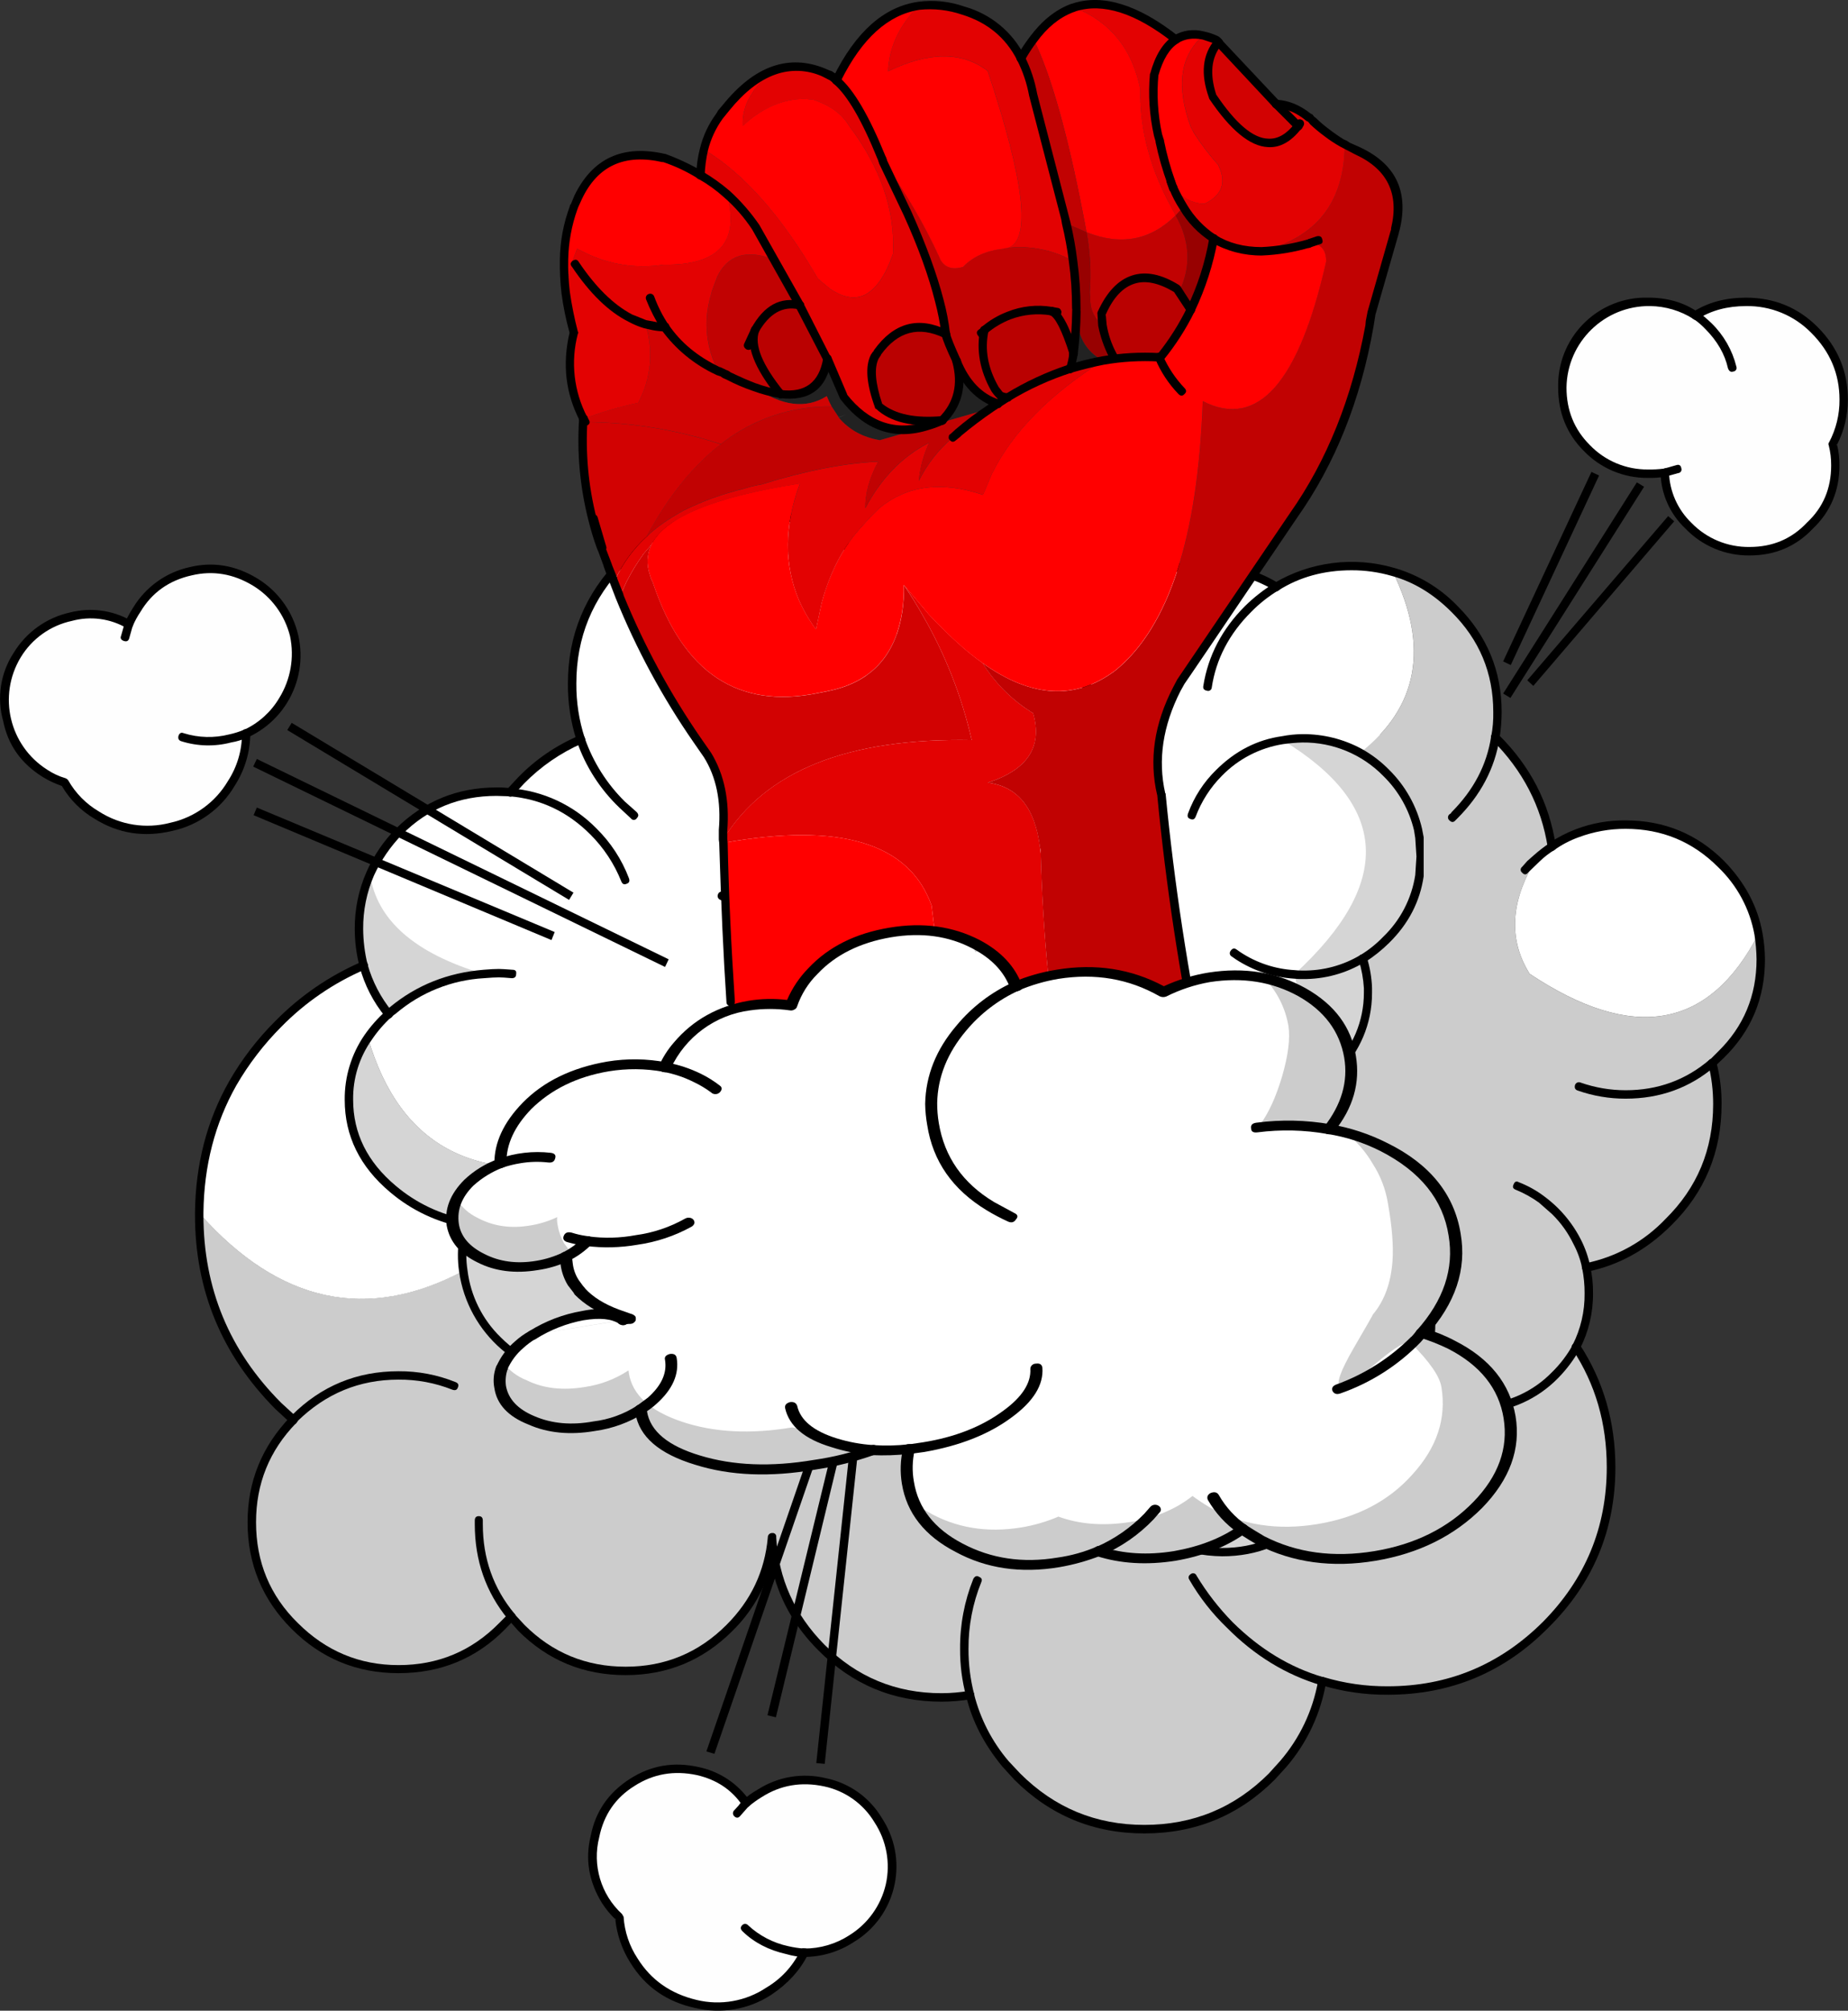<?xml version="1.0" encoding="iso-8859-1"?>
<!-- Generator: Adobe Illustrator 20.1.0, SVG Export Plug-In . SVG Version: 6.00 Build 0)  -->
<svg version="1.0" id="Layer_1" xmlns="http://www.w3.org/2000/svg" xmlns:xlink="http://www.w3.org/1999/xlink" x="0px" y="0px"
	 viewBox="0 0 893.33 971.79" enable-background="new 0 0 893.33 971.79" xml:space="preserve">
<rect x="0" y="0" width="893.33" height="971.79" fill="#333333" stroke="none"/>
<title>comicsmoke_0013</title>
<path fill="#D5D5D5" d="M699.48,380l-54.14-41.53l-309.88,53.38l-146.7,14l-10.09,17.66c-5.953,14.487-7.117,28.393-3.49,41.72
	l-8.54,24.45l50.64,37.06l425,19.4l47.15-82.66L699.48,380z"/>
<path fill="#CCCCCC" d="M723,356.34c0.555-4.049,0.816-8.133,0.78-12.22c0-19.533-6.857-36.157-20.57-49.87
	c-8.229-8.458-18.532-14.613-29.88-17.85c17.593,36.22,12.29,65.39-15.91,87.51c4.659,2.503,8.902,5.71,12.58,9.51
	c8,8.28,13.173,17.463,15.52,27.55l0.58,3.88c1.034,6.036,1.034,12.204,0,18.24c-1.638,11.948-7.32,22.973-16.1,31.24
	c-3.331,3.469-7.115,6.473-11.25,8.93c1.479,4.584,2.327,9.348,2.52,14.16v2.33c0,14.747-5.11,27.1-15.33,37.06
	c-9.707,10.008-23.12,15.556-37.06,15.33c-5.197,0.091-10.376-0.631-15.35-2.14c0.387,20.567-3.947,37.32-13,50.26
	c-13.58,19.407-37.707,30.273-72.38,32.6c-32.727,30.4-70.177,33.957-112.35,10.67c-14.227,13.713-31.433,20.57-51.62,20.57
	c-5.267-0.062-10.521-0.517-15.72-1.36l-4.66,5c-11.513,11.513-25.357,17.27-41.53,17.27c-16.04,0-29.947-5.757-41.72-17.27
	c-9.202-8.955-15.027-20.814-16.49-33.57c-46.573,24.707-89.003,15.587-127.29-27.36l-0.39,0.39c0,36.093,12.743,66.817,38.23,92.17
	l7.18,6.79c-13.333,13.713-20,30.207-20,49.48c0,19.793,6.857,36.547,20.57,50.26c14.1,13.84,30.853,20.76,50.26,20.76
	c19.66,0,36.413-6.92,50.26-20.76l4.27-4.66c1.541,1.922,3.211,3.736,5,5.43c13.84,14,30.593,21,50.26,21
	c19.667,0,36.353-7,50.06-21c12.07-11.571,19.46-27.18,20.76-43.85c0.753,20.202,9.267,39.336,23.77,53.42
	c16,16.04,35.393,24.06,58.18,24.06c4.61-0.033,9.213-0.367,13.78-1c2.995,12.199,8.85,23.51,17.08,33l5.63,6.21
	c17.073,17.073,37.577,25.61,61.51,25.61c24.193,0,44.697-8.537,61.51-25.61c2.112-1.844,4.002-3.928,5.63-6.21
	c9.938-11.194,16.468-24.997,18.82-39.78c10.25,3.097,20.913,4.608,31.62,4.48c29.753,0,55.173-10.543,76.26-31.63
	c21.087-21.087,31.63-46.507,31.63-76.26c0-21.473-5.563-40.807-16.69-58c4.144-8.036,6.275-16.958,6.21-26
	c0.045-4.242-0.412-8.475-1.36-12.61c15.007-2.847,28.267-10.09,39.78-21.73c3.239-3.261,6.224-6.764,8.93-10.48
	c9.7-13.58,14.55-29.103,14.55-46.57c0.015-6.735-0.767-13.449-2.33-20l4.27-3.88c12.667-12.807,19-28.2,19-46.18
	c-0.027-4.093-0.361-8.177-1-12.22c-23.8,46.053-60.667,52.457-110.6,19.21c-9.833-15.78-9.38-33.243,1.36-52.39l-1-0.58l3.3-3.1
	c2.175-2.006,4.516-3.822,7-5.43C747.003,389.21,737.98,371.607,723,356.34z"/>
<path fill="#CCCCCC" d="M691.72,639.26c0-16.3-5.757-30.143-17.27-41.53c-9.267-9.82-21.858-15.838-35.32-16.88
	c-2.587-0.26-4.657-0.39-6.21-0.39c-12.495-0.143-24.693,3.808-34.73,11.25c-8.927,2.333-17.99,12.553-27.19,30.66
	c-37.9,8-51.677,30.637-41.33,67.91l1.36,4.66c0.907,14.36,6.663,26.907,17.27,37.64c8.667,8.407,18.37,13.777,29.11,16.11
	c4.391,1.018,8.883,1.538,13.39,1.55c16.56,0,30.727-5.887,42.5-17.66c10.103-9.82,16.248-23.008,17.27-37.06
	c9.052-2.872,17.252-7.94,23.87-14.75C685.96,669.523,691.72,655.687,691.72,639.26z"/>
<path fill="#D5D5D5" d="M359.32,247.48c-4.544,0.029-9.081,0.363-13.58,1c38.667,14.36,63.117,40.36,73.35,78
	c18-6.08,18.97-22.833,2.91-50.26l-4.07-4.46c-4.943-4.993-10.481-9.359-16.49-13C389.147,251.24,375.107,247.48,359.32,247.48z"/>
<path fill="#FFFFFF" d="M653.3,273.68c-12.788-0.183-25.367,3.249-36.29,9.9c-10.993-6.6-23.54-9.9-37.64-9.9
	c-20.827,0-38.68,7.31-53.56,21.93l-3.3,3.88c-3.259-8.259-8.142-15.781-14.36-22.12c-12-12-26.617-18-43.85-18
	c-16.56,0-30.66,5.627-42.3,16.88c16.04,27.427,15.07,44.18-2.91,50.26c-10.22-37.647-34.67-63.647-73.35-78
	c-10.082,1.549-19.768,5.04-28.52,10.28c-6.03,3.611-11.572,7.98-16.49,13c-16.173,16.173-24.26,35.707-24.26,58.6
	c-0.007,9.169,1.434,18.281,4.27,27c-10.821,4.673-20.638,11.393-28.91,19.79l-5.24,5.82c-2.847-0.26-5.047-0.39-6.6-0.39
	c-18.5,0-34.167,6.467-47,19.4c-5.933,5.863-10.736,12.768-14.17,20.37c3.233,22.253,21.537,38.36,54.91,48.32
	c-16.947,1.42-31.563,7.307-43.85,17.66l-2.13,1.94c-3.753,3.326-7.079,7.104-9.9,11.25c15.527,53.3,53.237,72.633,113.13,58
	c15.653,2.973,25.29-6.147,28.91-27.36c40.387-24.48,50.09-57.543,29.11-99.19c6.811,3.034,12.996,7.31,18.24,12.61
	c11.253,11.253,16.88,24.9,16.88,40.94c0.065,5.432-0.588,10.849-1.94,16.11c5.553,3.484,10.696,7.583,15.33,12.22
	c8.282,8.026,14.609,17.849,18.49,28.71c15.007-6.987,24.45-20.377,28.33-40.17c45.793,27.427,84.15,25.357,115.07-6.21
	c2.598,7.392,6.846,14.094,12.42,19.6c3.813,3.797,8.122,7.06,12.81,9.7c34.153-9.187,47.867-27.75,41.14-55.69
	c47.867-44,45.927-81.71-5.82-113.13c3.205-0.538,6.45-0.798,9.7-0.78c9.702-0.128,19.269,2.286,27.75,7
	c28.2-22.12,33.503-51.29,15.91-87.51C666.815,274.492,660.069,273.575,653.3,273.68z"/>
<path fill="#FFFFFF" d="M96.4,586.09l0.39,0.78c38.293,42.947,80.723,52.067,127.29,27.36c-0.403-2.647-0.597-5.322-0.58-8
	c-0.031-5.033,0.557-10.05,1.75-14.94c-13.028-2.385-25.205-8.139-35.32-16.69c-14.107-11.733-21.16-26.08-21.16-43.04
	c-0.161-10.731,3.027-21.245,9.12-30.08c2.821-4.146,6.147-7.924,9.9-11.25c-5.506-7.031-9.583-15.073-12-23.67
	c-15.359,6.797-29.312,16.406-41.14,28.33c-8.646,8.522-16.088,18.185-22.12,28.72C101.777,542.497,96.4,563.323,96.4,586.09z"/>
<path fill="#D5D5D5" d="M224.08,614.22c1.463,12.756,7.288,24.615,16.49,33.57c11.773,11.513,25.68,17.27,41.72,17.27
	c16.173,0,30.017-5.757,41.53-17.27l4.66-5c5.199,0.843,10.453,1.298,15.72,1.36c20.18,0,37.387-6.857,51.62-20.57l1.75-1.75
	c14.873-14.88,22.31-32.667,22.31-53.36c0.021-8.446-1.288-16.842-3.88-24.88c-3.863-10.859-10.168-20.685-18.43-28.72
	c-4.634-4.637-9.777-8.736-15.33-12.22c1.352-5.261,2.005-10.678,1.94-16.11c0-16.04-5.627-29.687-16.88-40.94
	c-5.262-5.303-11.469-9.576-18.3-12.6c20.953,41.653,11.25,74.707-29.11,99.16c-3.593,21.227-13.223,30.34-28.89,27.34
	c-59.893,14.62-97.603-4.713-113.13-58c-6.093,8.835-9.281,19.349-9.12,30.08c0,16.947,7.05,31.307,21.15,43.08
	c10.115,8.551,22.292,14.305,35.32,16.69c-1.193,4.89-1.781,9.907-1.75,14.94C223.467,608.945,223.671,611.597,224.08,614.22z"/>
<path fill="#FFFFFF" d="M632.92,580.46c-12.495-0.143-24.693,3.808-34.73,11.25c-8.927,2.333-17.99,12.553-27.19,30.66
	c-37.9,8-51.677,30.637-41.33,67.91h1.16l0.19-3.69c63.387,35.573,95.72,21.083,97-43.47c23.547-24.967,27.233-45.73,11.06-62.29
	C636.527,580.583,634.473,580.46,632.92,580.46z"/>
<path fill="#D5D5D5" d="M639.13,580.85c16.173,16.56,12.487,37.323-11.06,62.29l5.24,4.66c11.64,11.64,17.46,25.807,17.46,42.5
	l-0.19,5.24c9.052-2.872,17.252-7.94,23.87-14.75c11.513-11.253,17.27-25.097,17.27-41.53c0-16.3-5.757-30.143-17.27-41.53
	C665.183,587.91,652.592,581.892,639.13,580.85z"/>
<path fill="#D5D5D5" d="M633.31,647.79l-5.24-4.66c-1.293,64.553-33.627,79.043-97,43.47v8.34c0.907,14.36,6.663,26.907,17.27,37.64
	c8.667,8.407,18.37,13.777,29.11,16.11c4.391,1.018,8.883,1.538,13.39,1.55c16.56,0,30.727-5.887,42.5-17.66
	c10.103-9.82,16.248-23.008,17.27-37.06l0.19-5.24C650.787,673.6,644.957,659.437,633.31,647.79z"/>
<path fill="#D5D5D5" d="M419.87,568.43c0,20.667-7.437,38.453-22.31,53.36l-1.75,1.75c42.173,23.287,79.623,19.73,112.35-10.67
	c58.08-4.14,86.54-31.76,85.38-82.86c-3.093-0.84-6.087-2.01-8.93-3.49c-4.688-2.641-8.997-5.903-12.81-9.7
	c-5.574-5.506-9.822-12.208-12.42-19.6c-30.92,31.56-69.277,33.63-115.07,6.21c-3.88,19.793-13.323,33.183-28.33,40.17
	C418.57,551.622,419.883,560.001,419.87,568.43z"/>
<path fill="#FFFFFF" d="M832,417.66c-12.807-12.807-28.2-19.21-46.18-19.21c-7.959-0.012-15.853,1.435-23.29,4.27
	c-4.388,1.612-8.56,3.762-12.42,6.4c-2.484,1.608-4.825,3.424-7,5.43c-0.89,1.155-1.67,2.39-2.33,3.69
	c-10.74,19.147-11.193,36.61-1.36,52.39c49.933,33.247,86.8,26.843,110.6-19.21C847.671,438.566,841.372,426.765,832,417.66z"/>
<path d="M359.32,249.42c15.393,0,29.107,3.687,41.14,11.06c5.769,3.58,11.107,7.811,15.91,12.61c1.513,1.399,2.939,2.888,4.27,4.46
	c0.773,1.033,1.68,1.033,2.72,0c1.033-0.773,1.097-1.743,0.19-2.91l-4.27-4.46c-5.028-5.027-10.626-9.451-16.68-13.18
	c-12.807-7.76-27.23-11.64-43.27-11.64c-4.69,0.02-9.371,0.408-14,1.16c-10.28,1.581-20.155,5.14-29.08,10.48
	c-6.242,3.546-11.93,7.99-16.88,13.19c-16.56,16.82-24.84,36.87-24.84,60.15c-0.084,9.42,1.358,18.791,4.27,27.75
	c0.364,1.043,1.504,1.593,2.547,1.229c0.059-0.02,0.116-0.044,0.173-0.069c1.293-0.26,1.68-1.1,1.16-2.52
	c-2.772-8.519-4.146-17.431-4.07-26.39c0-22.253,7.827-41.333,23.48-57.24c4.87-4.806,10.275-9.037,16.11-12.61
	c8.523-5.209,18.039-8.58,27.94-9.9C350.492,249.827,354.901,249.436,359.32,249.42z"/>
<path d="M523.1,301.23c1.42-0.52,1.873-1.36,1.36-2.52c-3.287-8.56-8.387-16.307-14.95-22.71c-12.42-12.42-27.49-18.63-45.21-18.63
	c-16.947,0-31.5,5.757-43.66,17.27c-0.842,0.765-0.904,2.068-0.138,2.91s2.068,0.904,2.91,0.138c0.048-0.044,0.094-0.09,0.138-0.138
	c10.914-10.554,25.569-16.348,40.75-16.11c16.667,0,30.767,5.82,42.3,17.46c6.143,5.954,10.919,13.17,14,21.15
	c0.124,0.903,0.957,1.534,1.859,1.41C522.687,301.429,522.905,301.35,523.1,301.23z"/>
<path d="M434.61,295c0.97-0.32,1.497-1.366,1.177-2.336c-0.044-0.134-0.104-0.263-0.177-0.384c-3.215-6.322-7.25-12.193-12-17.46
	c-0.773-1.033-1.743-1.097-2.91-0.19c-0.795,0.569-0.977,1.675-0.408,2.47c0.065,0.09,0.137,0.174,0.218,0.25
	c4.498,5.133,8.343,10.803,11.45,16.88C432.693,295.41,433.577,295.667,434.61,295z"/>
<path d="M280.15,355.57c-1.167,0.26-1.62,1.1-1.36,2.52c4.183,12.227,11.237,23.272,20.57,32.21l5.63,5.24
	c0.534,0.772,1.593,0.965,2.365,0.431c0.23-0.159,0.417-0.372,0.545-0.621c0.907-0.907,0.843-1.877-0.19-2.91l-5.63-5
	c-8.722-8.606-15.358-19.093-19.4-30.66c-0.267-0.986-1.283-1.569-2.269-1.302C280.322,355.502,280.234,355.533,280.15,355.57z"/>
<path d="M245,384.28c0.354,0.373,0.846,0.583,1.36,0.58c15.007,1.293,28.007,7.437,39,18.43c6.489,6.47,11.587,14.198,14.98,22.71
	c0.52,1.293,1.36,1.68,2.52,1.16c1.293-0.387,1.68-1.293,1.16-2.72c-3.443-9.06-8.806-17.268-15.72-24.06
	c-11.034-11.278-25.789-18.165-41.52-19.38c-1.42-0.26-2.13,0.323-2.13,1.75C244.525,383.287,244.654,383.851,245,384.28z"/>
<path d="M248.14,384.28l5.24-5.63c8.051-8.209,17.604-14.795,28.14-19.4c1.293-0.387,1.68-1.293,1.16-2.72
	c-0.387-1.033-1.293-1.367-2.72-1c-11.085,4.678-21.115,11.541-29.49,20.18l-5.47,5.86c-0.672,0.881-0.591,2.123,0.19,2.91
	c0.797,0.764,2.063,0.737,2.828-0.06C248.061,384.375,248.101,384.329,248.14,384.28z"/>
<path d="M191.48,400.39c-6.051,6.104-10.919,13.274-14.36,21.15c-3.771,8.626-5.689,17.947-5.63,27.36
	c-0.006,6.155,0.777,12.285,2.33,18.24c0.52,1.293,1.36,1.747,2.52,1.36c0.473-0.101,0.888-0.381,1.16-0.78
	c0.252-0.476,0.319-1.028,0.19-1.55c-1.385-5.653-2.1-11.45-2.13-17.27c-0.064-8.874,1.721-17.664,5.24-25.81
	c3.373-7.318,7.965-14.01,13.58-19.79c12.413-12.42,27.62-18.63,45.62-18.63l6.4,0.19c1.293,0.26,2.07-0.323,2.33-1.75
	c0-1.42-0.583-2.13-1.75-2.13c-2.32-0.307-4.66-0.438-7-0.39C221.1,380.597,204.933,387.197,191.48,400.39z"/>
<path d="M249.5,470.83c0.26-1.42-0.323-2.13-1.75-2.13c-3.333-0.26-5.533-0.39-6.6-0.39c-1.813,0-4.27,0.13-7.37,0.39
	c-17.333,1.42-32.403,7.42-45.21,18l-2.13,1.94c-0.804,0.675-0.908,1.873-0.233,2.677c0.071,0.084,0.149,0.162,0.233,0.233
	c1.033,1.033,2.003,1.033,2.91,0l0.78-0.78l1.36-1c11.936-10.152,26.865-16.122,42.51-17c3.107-0.26,5.5-0.39,7.18-0.39
	c1.293,0,3.363,0.13,6.21,0.39C248.797,472.77,249.5,472.123,249.5,470.83z"/>
<path d="M189.34,488.87c-0.773-1.033-1.743-1.097-2.91-0.19c-3.87,3.465-7.32,7.371-10.28,11.64
	c-6.302,9.19-9.622,20.097-9.51,31.24c0,17.467,7.31,32.343,21.93,44.63c10.369,8.809,22.894,14.703,36.29,17.08
	c1.42,0.26,2.26-0.257,2.52-1.55c0.26-1.293-0.323-2.07-1.75-2.33c-12.679-2.334-24.523-7.955-34.35-16.3
	c-13.713-11.513-20.57-25.357-20.57-41.53c-0.162-10.339,2.966-20.463,8.93-28.91c2.717-4.053,5.91-7.767,9.51-11.06
	c0.515-0.249,0.825-0.789,0.78-1.36C189.93,489.715,189.717,489.222,189.34,488.87z"/>
<path d="M98.34,586.09c0.26-22.667,5.563-43.17,15.91-61.51c5.991-10.346,13.303-19.869,21.75-28.33
	c11.578-11.805,25.353-21.232,40.55-27.75c1.293-0.387,1.68-1.293,1.16-2.72c-0.52-1.293-1.427-1.627-2.72-1
	c-15.7,6.766-29.934,16.52-41.91,28.72c-8.697,8.669-16.199,18.459-22.31,29.11c-10.747,18.927-16.25,40.087-16.51,63.48v1.16
	c0,36.353,12.937,67.593,38.81,93.72l7.37,6.79c0.534,0.772,1.593,0.965,2.365,0.431c0.23-0.159,0.417-0.372,0.545-0.621
	c0.907-0.907,0.843-1.877-0.19-2.91l-7.18-6.6c-25.093-25.093-37.64-55.363-37.64-90.81L98.34,586.09L98.34,586.09z"/>
<path d="M223.3,590.94c-0.322,0.911,0.156,1.911,1.067,2.233c0.156,0.055,0.318,0.088,0.483,0.097
	c5.378,0.969,10.836,1.424,16.3,1.36c7.068,0.069,14.119-0.714,21-2.33c1.293-0.26,1.81-1.1,1.55-2.52
	c-0.26-1.42-1.1-1.873-2.52-1.36c-6.57,1.433-13.276,2.147-20,2.13c-5.196,0.019-10.385-0.369-15.52-1.16
	c-0.905-0.338-1.914,0.122-2.252,1.027C223.346,590.585,223.309,590.761,223.3,590.94z"/>
<path d="M225.82,589.39c-1.061-0.306-2.17,0.305-2.476,1.367c-0.017,0.06-0.032,0.122-0.044,0.183
	c-1.242,5.017-1.893,10.162-1.94,15.33c-0.023,2.791,0.171,5.579,0.58,8.34c4.284,30.044,30.002,52.37,60.35,52.39
	c16.947,0,31.24-5.95,42.88-17.85c1.717-1.651,3.336-3.401,4.85-5.24c1.033-1.033,0.97-1.94-0.19-2.72
	c-1.167-0.907-2.137-0.843-2.91,0.19l-4.66,5c-10.74,10.993-24.073,16.49-40,16.49c-15.78,0-29.17-5.497-40.17-16.49
	c-8.905-8.638-14.583-20.066-16.09-32.38c-0.406-2.566-0.6-5.162-0.58-7.76c-0.008-4.84,0.58-9.663,1.75-14.36
	C227.723,590.473,227.273,589.643,225.82,589.39z"/>
<path d="M189.15,491.78c0.88-0.714,1.051-1.99,0.39-2.91c-5.464-6.673-9.494-14.4-11.84-22.7c-0.055-0.965-0.882-1.702-1.847-1.647
	c-0.165,0.009-0.327,0.042-0.483,0.097c-1.293,0.26-1.81,1.1-1.55,2.52c2.366,8.878,6.601,17.149,12.42,24.26
	C186.946,492.296,188.238,492.465,189.15,491.78z"/>
<path d="M348.26,434.93c6.535,2.845,12.462,6.919,17.46,12c10.993,10.993,16.49,24.187,16.49,39.58
	c0.018,5.313-0.699,10.603-2.13,15.72c-0.322,0.911,0.156,1.911,1.067,2.233c0.156,0.055,0.318,0.088,0.483,0.097
	c1.167,0.52,2.007,0.067,2.52-1.36c1.44-5.446,2.156-11.057,2.13-16.69c0-16.56-5.887-30.727-17.66-42.5
	c-5.342-5.499-11.745-9.857-18.82-12.81c-0.872-0.532-2.011-0.256-2.543,0.616c-0.074,0.121-0.133,0.249-0.177,0.384
	c-0.461,1.004-0.021,2.191,0.983,2.652C348.127,434.881,348.193,434.908,348.26,434.93z"/>
<path d="M380.28,502.07c-2.786,9.044-7.788,17.249-14.55,23.87c-5.693,5.693-11.513,9.693-17.46,12
	c-1.167,0.773-1.553,1.68-1.16,2.72c0.248,0.504,0.656,0.912,1.16,1.16c0.484,0.258,1.065,0.258,1.55,0
	c7.073-3.042,13.471-7.462,18.82-13c7.217-7.117,12.551-15.918,15.52-25.61c0.33-1.054-0.258-2.176-1.312-2.506
	c-0.016-0.005-0.032-0.01-0.048-0.014C381.38,500.443,380.54,500.903,380.28,502.07z"/>
<path d="M327.11,644.3c0.915,0.682,2.207,0.509,2.91-0.39c8.667-10.607,13-23.153,13-37.64c0.031-5.555-0.62-11.094-1.94-16.49
	c-0.52-1.293-1.36-1.747-2.52-1.36c-0.965,0.055-1.702,0.882-1.647,1.847c0.009,0.165,0.042,0.327,0.097,0.483
	c1.329,5.065,1.981,10.284,1.94,15.52c0,13.453-4,25.16-12,35.12c-0.762,0.8-0.732,2.066,0.068,2.828
	C327.048,644.246,327.078,644.273,327.11,644.3z"/>
<path d="M396.19,516.43c8.002,7.745,14.098,17.24,17.81,27.74c2.531,7.835,3.777,16.027,3.69,24.26c0,20.313-7.18,37.647-21.54,52
	l-1.16,1l-0.58,0.78c-14,13.333-30.753,20-50.26,20c-5.147-0.048-10.278-0.566-15.33-1.55c-1.293-0.26-2.07,0.323-2.33,1.75
	c-0.322,0.911,0.156,1.911,1.067,2.233c0.156,0.055,0.318,0.088,0.483,0.097c5.314,0.986,10.705,1.505,16.11,1.55
	c20.567,0,38.29-7.05,53.17-21.15l0.58-0.78l1.16-1c15.133-15.133,22.7-33.437,22.7-54.91c0.063-8.632-1.233-17.221-3.84-25.45
	c-4-11.108-10.43-21.183-18.82-29.49c-4.803-4.799-10.141-9.03-15.91-12.61c-1.033-0.667-1.94-0.407-2.72,0.78
	c-0.619,0.777-0.491,1.91,0.286,2.529c0.091,0.073,0.19,0.137,0.294,0.191C386.557,507.793,391.64,511.832,396.19,516.43z"/>
<path d="M468.57,817.19c-4.424,0.755-8.902,1.143-13.39,1.16c-22.12,0-41.007-7.827-56.66-23.48
	c-14.44-14.667-22.203-31.937-23.29-51.81v-0.19c0.131-0.941-0.526-1.81-1.467-1.94c-0.157-0.022-0.316-0.022-0.473,0
	c-1.119-0.04-2.065,0.822-2.13,1.94v0.19c-1.467,16.347-8.133,30.447-20,42.3c-13.453,13.453-29.687,20.18-48.7,20.18
	c-19.147,0-35.447-6.727-48.9-20.18l-4.85-5.24c-0.773-1.167-1.743-1.297-2.91-0.39c-0.853,0.702-0.975,1.962-0.273,2.815
	c0.027,0.032,0.054,0.064,0.083,0.095l5,5.63c14.227,14.227,31.497,21.34,51.81,21.34c20.18,0,37.387-7.113,51.62-21.34
	c9-8.809,15.496-19.853,18.82-32c3.247,15.667,10.813,29.443,22.7,41.33c16.427,16.56,36.283,24.84,59.57,24.84
	c4.69-0.01,9.372-0.398,14-1.16c1.42-0.26,2.003-1.037,1.75-2.33C470.7,817.842,469.685,817.069,468.57,817.19z"/>
<path d="M473.23,762.08c-1.033-0.667-1.94-0.333-2.72,1c-4.333,10.807-6.508,22.357-6.4,34c-0.046,7.663,0.933,15.297,2.91,22.7
	c0.26,1.293,1.1,1.81,2.52,1.55c1.039-0.261,1.67-1.314,1.41-2.354c-0.014-0.056-0.031-0.112-0.05-0.166
	c-1.833-7.124-2.747-14.454-2.72-21.81c-0.079-11.106,2.031-22.119,6.21-32.41C474.91,763.437,474.523,762.6,473.23,762.08z"/>
<path d="M467.21,818.36c-0.261,0.403-0.33,0.901-0.19,1.36c2.847,12,8.667,23.333,17.46,34l5.82,6.4
	c17.333,17.333,38.29,26,62.87,26c24.707,0,45.727-8.667,63.06-26l5.82-6.4c9.893-11.621,16.458-25.702,19-40.75
	c0.322-0.911-0.156-1.911-1.067-2.233c-0.156-0.055-0.318-0.088-0.483-0.097c-1.293-0.26-2.07,0.323-2.33,1.75
	c-2.526,14.363-8.895,27.775-18.43,38.81l-5.43,6c-16.547,16.533-36.593,24.8-60.14,24.8c-23.413,0-43.413-8.28-60-24.84l-5.63-6
	c-7.98-9.377-13.692-20.467-16.69-32.41c-0.26-1.42-1.1-1.873-2.52-1.36C467.831,817.53,467.42,817.886,467.21,818.36z"/>
<path d="M231.45,732.78c-1.293,0-1.94,0.71-1.94,2.13v1.75c0,17.593,5.37,32.927,16.11,46c0.751,0.856,2.054,0.941,2.91,0.19
	s0.941-2.054,0.19-2.91c-10.22-12.287-15.33-26.71-15.33-43.27v-1.75C233.39,733.493,232.743,732.78,231.45,732.78z"/>
<path d="M143.16,684.86c-0.675-0.804-1.873-0.908-2.677-0.233c-0.084,0.071-0.162,0.149-0.233,0.233
	c-13.713,14.36-20.57,31.307-20.57,50.84c0,20.18,7.113,37.387,21.34,51.62c14.227,14.233,31.433,21.347,51.62,21.34
	c20.44,0,37.647-7.113,51.62-21.34l4.46-4.66c0.907-0.907,0.843-1.877-0.19-2.91c-0.907-0.907-1.877-0.843-2.91,0.19v0.19
	l-4.27,4.27c-13.333,13.58-29.567,20.37-48.7,20.37c-18.887,0-35.12-6.79-48.7-20.37c-13.453-13.193-20.18-29.427-20.18-48.7
	c0-18.627,6.467-34.603,19.4-47.93c0.801-0.678,0.902-1.876,0.224-2.678C143.323,685.008,143.245,684.931,143.16,684.86z"/>
<path d="M221.36,670.5c0.52-1.167,0.133-2.007-1.16-2.52c-8.752-3.534-18.112-5.314-27.55-5.24c-20.18,0-37.387,7.113-51.62,21.34
	l-1,1.36c-0.589,0.78-0.434,1.89,0.346,2.479c0.133,0.1,0.279,0.181,0.434,0.241c0.872,0.532,2.011,0.256,2.543-0.616
	c0.074-0.121,0.133-0.249,0.177-0.384l0.19-0.19c13.713-13.453,30.013-20.18,48.9-20.18c8.899-0.078,17.728,1.569,26,4.85
	C220.06,672.173,220.973,671.793,221.36,670.5z"/>
<path d="M785.83,396.51c-8.217-0.104-16.38,1.345-24.06,4.27c-4.495,1.732-8.79,3.945-12.81,6.6c-1.167,0.907-1.297,1.877-0.39,2.91
	c0.449,0.881,1.526,1.231,2.407,0.783c0.111-0.057,0.216-0.124,0.313-0.203c3.642-2.605,7.626-4.695,11.84-6.21
	c7.259-2.717,14.95-4.096,22.7-4.07c17.467,0,32.343,6.143,44.63,18.43c9.224,8.774,15.41,20.26,17.66,32.79
	c0.609,3.919,0.943,7.875,1,11.84c0,17.593-6.21,32.47-18.63,44.63l-3.88,3.88c-1.167,0.907-1.297,1.877-0.39,2.91
	c0.702,0.853,1.962,0.975,2.815,0.273c0.032-0.027,0.064-0.054,0.095-0.083l4.27-4.07c13.193-12.933,19.79-28.78,19.79-47.54
	c-0.038-4.243-0.436-8.475-1.19-12.65c-2.327-12.933-8.537-24.577-18.63-34.93C820.303,403.03,804.457,396.51,785.83,396.51z"/>
<path d="M722.57,358.28c0.911,0.322,1.911-0.156,2.233-1.067c0.055-0.156,0.088-0.318,0.097-0.483c0.649-4.172,0.984-8.388,1-12.61
	c0-19.92-7.113-36.997-21.34-51.23c-8.411-8.745-18.991-15.105-30.66-18.43c-19.522-5.657-40.514-2.99-58,7.37
	c-1.167,0.667-1.36,1.637-0.58,2.91c0.907,1.167,1.813,1.36,2.72,0.58c10.22-6.467,21.993-9.7,35.32-9.7
	c6.563-0.021,13.096,0.895,19.4,2.72c10.48,2.847,20.117,8.667,28.91,17.46c13.453,13.333,20.18,29.44,20.18,48.32
	c0.086,3.971-0.249,7.94-1,11.84C720.577,357.247,721.15,358.02,722.57,358.28z"/>
<path d="M620.31,359.64c3.086-0.436,6.194-0.696,9.31-0.78c14.65-0.16,28.734,5.657,39,16.11c7.386,7.198,12.569,16.352,14.94,26.39
	l0.58,3.69l0.58,8.93l-0.58,8.93c-1.75,11.395-7.204,21.896-15.52,29.88c-3.233,3.365-6.887,6.299-10.87,8.73
	c-1.293,0.773-1.553,1.743-0.78,2.91c0.667,1.167,1.637,1.36,2.91,0.58c4.197-2.684,8.099-5.805,11.64-9.31
	c9.333-9.187,14.897-19.923,16.69-32.21v-18.83l-0.78-4.07c-2.492-10.823-8.01-20.714-15.91-28.52
	c-3.887-3.972-8.326-7.364-13.18-10.07c-8.81-4.79-18.693-7.261-28.72-7.18c-3.324,0.03-6.637,0.365-9.9,1
	c-12,1.68-22.607,7.113-31.82,16.3c-6.046,5.891-10.688,13.069-13.58,21c-0.52,1.42-0.133,2.327,1.16,2.72
	c1.167,0.52,2.007,0.133,2.52-1.16c2.774-7.376,7.074-14.082,12.62-19.68C598.594,366.802,609.012,361.412,620.31,359.64z"/>
<path d="M525,333.83c0.911,0.322,1.911-0.156,2.233-1.067c0.055-0.156,0.088-0.318,0.097-0.483c0.55-3.66,0.81-7.359,0.78-11.06
	c0.124-7.663-1.126-15.287-3.69-22.51c-0.364-1.043-1.504-1.593-2.547-1.229c-0.059,0.02-0.116,0.044-0.173,0.069
	c-1.293,0.52-1.68,1.36-1.16,2.52c2.383,6.794,3.563,13.951,3.49,21.15c0.033,3.443-0.228,6.882-0.78,10.28
	C523.017,332.8,523.6,333.577,525,333.83z"/>
<path d="M618.76,282.61c-0.349-0.913-1.373-1.37-2.286-1.021c-0.155,0.059-0.302,0.141-0.434,0.241
	c-5.122,3.145-9.875,6.855-14.17,11.06c-11.127,11.127-17.853,23.997-20.18,38.61c-0.26,1.293,0.323,2.07,1.75,2.33
	c0.911,0.322,1.911-0.156,2.233-1.067c0.055-0.156,0.088-0.318,0.097-0.483c2.067-13.713,8.4-25.873,19-36.48
	c3.949-4.038,8.395-7.56,13.23-10.48c0.908-0.361,1.352-1.39,0.991-2.299C618.933,282.875,618.855,282.736,618.76,282.61z"/>
<path d="M618.76,284.55c0.667-1.033,0.407-1.94-0.78-2.72c-11.387-6.853-24.257-10.28-38.61-10.28
	c-21.473,0-39.777,7.567-54.91,22.7l-3.46,3.88c-0.754,0.807-0.712,2.073,0.095,2.827c0.031,0.029,0.062,0.056,0.095,0.083
	c0.915,0.682,2.207,0.509,2.91-0.39l3.3-3.69c14.487-14.227,31.82-21.34,52-21.34c12.877-0.152,25.552,3.201,36.67,9.7
	c0.788,0.578,1.896,0.408,2.474-0.381C618.632,284.819,618.705,284.688,618.76,284.55z"/>
<path d="M723.15,354.4c-0.911-0.322-1.911,0.156-2.233,1.067c-0.055,0.156-0.088,0.318-0.097,0.483
	c-2.067,13.713-8.47,25.937-19.21,36.67c0.127,0-0.003,0.193-0.39,0.58l-0.58,0.39c-0.804,0.675-0.908,1.873-0.233,2.677
	c0.071,0.084,0.149,0.162,0.233,0.233c1.033,1.033,2.003,1.033,2.91,0l1-1c11.253-11.253,18.043-24.19,20.37-38.81
	C725.167,355.423,724.577,354.66,723.15,354.4z"/>
<path d="M657.76,461.51c-8.488,5.103-18.237,7.726-28.14,7.57c-1.233,0.028-2.466-0.035-3.69-0.19
	c-9.417-0.51-18.527-3.524-26.39-8.73l-1.94-1.36c-1.033-0.667-1.94-0.407-2.72,0.78c-0.621,0.769-0.502,1.896,0.267,2.517
	c0.097,0.078,0.202,0.146,0.313,0.203l1.94,1.36c8.42,5.491,18.118,8.709,28.15,9.34c1.351,0.151,2.711,0.215,4.07,0.19
	c10.595,0.134,21.016-2.703,30.08-8.19c0.932-0.593,1.207-1.829,0.614-2.761C659.77,461.384,658.673,461.071,657.76,461.51z"/>
<path d="M659.31,477.62v2.13c0.055,27.807-22.442,50.395-50.25,50.45c-0.067,0-0.133,0-0.2,0c-4.993-0.009-9.959-0.727-14.75-2.13
	c-2.973-0.827-5.839-1.998-8.54-3.49c-4.465-2.477-8.575-5.545-12.22-9.12c-5.341-5.31-9.439-11.738-12-18.82
	c-1.939-5.411-2.861-11.134-2.72-16.88c-0.03-6.293,1.088-12.539,3.3-18.43c0.52-1.167,0.133-2.073-1.16-2.72
	c-1.167-0.52-2.007-0.133-2.52,1.16c-2.513,6.365-3.767,13.157-3.69,20c-0.273,14.518,5.488,28.499,15.91,38.61
	c3.926,3.885,8.363,7.215,13.19,9.9c3.011,1.482,6.134,2.726,9.34,3.72c5.157,1.569,10.52,2.355,15.91,2.33
	c30.006,0,54.33-24.324,54.33-54.33c0-0.067,0-0.134,0-0.2v-2.33c-0.161-5.009-1.009-9.972-2.52-14.75
	c-0.303-1.062-1.41-1.677-2.472-1.374c-0.016,0.005-0.032,0.009-0.048,0.014c-1.072,0.266-1.725,1.351-1.459,2.423
	c0.025,0.101,0.058,0.201,0.099,0.297C658.212,468.476,659.042,473.023,659.31,477.62z"/>
<path d="M626.91,644.69l4.85,4.46c11.13,10.766,17.312,25.656,17.08,41.14l-0.19,5c-0.26,1.293,0.387,2.07,1.94,2.33
	c1.119,0.04,2.065-0.822,2.13-1.94v-5.43c0-17.207-6-31.823-18-43.85l-5.24-4.85c-0.785-0.713-1.999-0.654-2.712,0.131
	c-0.073,0.081-0.139,0.167-0.198,0.259C625.63,643.127,625.743,644.043,626.91,644.69z"/>
<path d="M639.33,578.71l-6.4-0.19c-13.58,0-25.547,3.88-35.9,11.64c-1.167,0.773-1.36,1.68-0.58,2.72
	c0.614,0.958,1.888,1.237,2.846,0.623c0.022-0.014,0.043-0.028,0.064-0.043c9.678-7.239,21.485-11.062,33.57-10.87l6,0.19
	c12.807,1.167,24.19,6.6,34.15,16.3c10.871,10.511,16.912,25.05,16.69,40.17c0,15.78-5.563,29.113-16.69,40
	c-7.107,7.1-14.8,11.88-23.08,14.34c-1.062,0.303-1.677,1.41-1.374,2.472c0.005,0.016,0.009,0.032,0.014,0.048
	c0.52,1.42,1.36,1.873,2.52,1.36c9.433-2.949,17.975-8.22,24.84-15.33c11.9-11.64,17.85-25.933,17.85-42.88
	C693.865,608.093,670.328,581.952,639.33,578.71z"/>
<path d="M832.21,533.7c0.063-6.872-0.784-13.721-2.52-20.37c-0.055-0.965-0.882-1.702-1.847-1.647
	c-0.165,0.009-0.327,0.042-0.483,0.097c-1.293,0.26-1.81,1.1-1.55,2.52c1.569,6.347,2.352,12.862,2.33,19.4
	c0,21.86-7.697,40.36-23.09,55.5c-10.374,10.909-23.854,18.36-38.61,21.34c-0.558,0.161-1.04,0.516-1.36,1
	c-0.26,0.403-0.33,0.901-0.19,1.36c0.26,1.42,1.037,2.003,2.33,1.75c15.267-3.107,28.85-10.61,40.75-22.51
	C824.123,576.207,832.203,556.727,832.21,533.7z"/>
<path d="M761.38,524.38c-0.387,1.42,0.067,2.327,1.36,2.72c7.419,2.602,15.228,3.921,23.09,3.9c16.667,0,31.09-5.24,43.27-15.72
	c0.856-0.751,0.941-2.054,0.19-2.91c-0.751-0.856-2.054-0.941-2.91-0.19c-11.513,9.833-25.03,14.75-40.55,14.75
	c-7.399-0.006-14.744-1.253-21.73-3.69c-1.003-0.463-2.191-0.025-2.654,0.978C761.422,524.271,761.4,524.325,761.38,524.38z"/>
<path d="M751.87,408c-0.773-1.167-1.68-1.36-2.72-0.58c-2.655,1.763-5.184,3.707-7.57,5.82l-3.3,2.91l-2.51,2.85
	c-0.751,0.563-0.903,1.629-0.34,2.38c0.097,0.129,0.211,0.243,0.34,0.34c1.033,1.167,2.003,1.167,2.91,0l5.63-5.43
	c2.123-2.066,4.471-3.887,7-5.43C752.437,410.22,752.623,409.267,751.87,408z"/>
<path d="M762.93,649.35c-1.293-0.773-2.2-0.513-2.72,0.78c-2.656,4.788-5.991,9.167-9.9,13c-9.162,9.458-21.578,15.078-34.73,15.72
	c-1.124,0.052-1.992,1.006-1.94,2.13s1.006,1.992,2.13,1.94l0,0c14.175-0.71,27.557-6.754,37.46-16.92
	c4.101-4.179,7.626-8.888,10.48-14c0.252-0.476,0.319-1.028,0.19-1.55C763.755,649.958,763.4,649.556,762.93,649.35z"/>
<path d="M732.66,575c3.981,1.621,7.757,3.705,11.25,6.21l6.4,5.63c4.226,4.16,7.704,9.018,10.28,14.36
	c1.989,3.719,3.427,7.707,4.27,11.84c0.055,0.965,0.882,1.702,1.847,1.647c0.165-0.009,0.327-0.042,0.483-0.097
	c1.085-0.205,1.799-1.251,1.594-2.337c-0.012-0.062-0.026-0.123-0.044-0.183c-0.921-4.446-2.42-8.753-4.46-12.81
	c-2.85-5.641-6.58-10.792-11.05-15.26c-2.12-2.101-4.389-4.046-6.79-5.82c-3.741-2.816-7.853-5.101-12.22-6.79
	c-1.167-0.667-2.007-0.333-2.52,1C731.047,573.63,731.367,574.5,732.66,575z"/>
<path d="M766,625.09c0.111,8.681-1.886,17.26-5.82,25c-0.593,0.932-0.318,2.168,0.614,2.761s2.168,0.318,2.761-0.614
	c0.043-0.067,0.081-0.136,0.115-0.208c4.286-8.35,6.483-17.615,6.4-27c0.058-4.372-0.398-8.735-1.36-13
	c-0.26-1.293-1.1-1.81-2.52-1.55c-1.42,0.26-1.873,1.1-1.36,2.52C765.633,616.979,766.025,621.031,766,625.09z"/>
<path d="M750.51,411.06c0.965-0.055,1.702-0.882,1.647-1.847c-0.009-0.165-0.042-0.327-0.097-0.483
	c-3.107-20.667-12.357-38.583-27.75-53.75c-0.675-0.804-1.873-0.908-2.677-0.233c-0.084,0.071-0.162,0.149-0.233,0.233
	c-0.751,0.563-0.903,1.629-0.34,2.38c0.097,0.129,0.211,0.243,0.34,0.34c14.747,14.747,23.673,32.017,26.78,51.81
	c0.055,0.965,0.882,1.702,1.847,1.647C750.192,411.148,750.354,411.115,750.51,411.06z"/>
<path d="M763.71,649.93c-0.566-0.948-1.794-1.258-2.742-0.692c-0.058,0.034-0.114,0.072-0.167,0.112
	c-1.167,0.667-1.36,1.637-0.58,2.91c10.993,16.667,16.49,35.617,16.49,56.85c0,29.107-10.333,54.073-31,74.9
	c-20.827,20.667-45.793,31-74.9,31c-10.498,0.066-20.947-1.437-31-4.46c-1.012-0.353-2.118,0.182-2.47,1.194
	c-0.019,0.055-0.036,0.11-0.05,0.166c-0.52,1.42-0.067,2.26,1.36,2.52c10.439,3.176,21.299,4.747,32.21,4.66
	c30.4,0,56.273-10.803,77.62-32.41c21.6-21.333,32.403-47.207,32.41-77.62C780.817,687.1,775.09,667.39,763.71,649.93z"/>
<path d="M530.86,692.81c-1.175,0.116-2.039,1.154-1.94,2.33c0.988,14.774,7.398,28.663,18,39c8.095,8.351,18.5,14.093,29.88,16.49
	c4.605,0.973,9.294,1.492,14,1.55c17.207,0,31.823-6,43.85-18c10.867-11.127,16.867-23.933,18-38.42c0-1.42-0.647-2.13-1.94-2.13
	c-0.549-0.121-1.123,0.024-1.55,0.39c-0.373,0.354-0.583,0.846-0.58,1.36c-1.058,13.625-7.061,26.394-16.88,35.9
	c-11.253,11.253-24.9,16.88-40.94,16.88c-4.37,0.016-8.728-0.44-13-1.36c-24.654-5.75-42.769-26.768-44.82-52
	C532.98,693.473,532.287,692.81,530.86,692.81z"/>
<path d="M575.68,760.73c-1.167,0.773-1.427,1.68-0.78,2.72c4.95,8.585,11.091,16.426,18.24,23.29
	c13.333,13.453,28.47,22.703,45.41,27.75c0.898,0.414,1.961,0.022,2.375-0.876c0.071-0.154,0.12-0.317,0.145-0.484
	c0.52-1.167,0.067-2.007-1.36-2.52c-16.04-4.667-30.657-13.527-43.85-26.58c-6.673-6.808-12.532-14.369-17.46-22.53
	c-0.354-0.911-1.379-1.364-2.29-1.01C575.956,760.549,575.811,760.63,575.68,760.73z"/>
<path d="M528.92,686.41v8.73c0.26,1.42,1.037,2.003,2.33,1.75c1.42,0,2.003-0.71,1.75-2.13v-8c0.26-1.167-0.323-1.877-1.75-2.13
	C529.957,684.39,529.18,684.983,528.92,686.41z"/>
<path d="M527.75,690.87l1.36,4.66c0.52,1.42,1.36,1.873,2.52,1.36c1.167-0.387,1.62-1.293,1.36-2.72l-1.16-3.49l-0.19-1
	c-0.26-1.167-1.1-1.62-2.52-1.36C527.82,688.853,527.363,689.703,527.75,690.87z"/>
<path fill="#FEFEFE" d="M877,159.58c-8.927-9.187-19.927-13.78-33-13.78c-8.602-0.087-17.061,2.196-24.45,6.6
	c-6.824-4.391-14.786-6.685-22.9-6.6c-11.253,0-21.083,4-29.49,12c-7.815,7.808-12.143,18.444-12,29.49
	c-0.239,10.953,4.112,21.507,12,29.11c7.665,8.075,18.357,12.578,29.49,12.42c2.672,0.046,5.345-0.084,8-0.39
	c0.331,9.703,4.44,18.893,11.45,25.61c8.54,8.28,18.437,12.42,29.69,12.42c22.705-0.481,41.006-18.755,41.52-41.46
	c0.092-3.483-0.35-6.96-1.31-10.31c3.503-6.636,5.303-14.037,5.24-21.54C891.207,180.217,886.46,169.027,877,159.58z"/>
<path d="M821.34,153.57c0.621-0.769,0.502-1.896-0.267-2.517c-0.097-0.078-0.202-0.146-0.313-0.203c-6.727-4.667-14.747-7-24.06-7
	c-23.432-0.576-42.894,17.952-43.47,41.384c-0.017,0.695-0.017,1.391,0,2.086c0,12.16,4.14,22.38,12.42,30.66
	c8.099,8.421,19.316,13.125,31,13c2.792,0.064,5.584-0.13,8.34-0.58c1.103-0.058,1.95-1,1.892-2.103
	c-0.058-1.103-1-1.95-2.103-1.892c-0.194,0.01-0.386,0.049-0.569,0.114c-2.511,0.307-5.041,0.437-7.57,0.39
	c-10.612,0.108-20.797-4.177-28.14-11.84c-7.5-7.5-11.25-16.75-11.25-27.75c0.296-22.051,18.411-39.687,40.462-39.391
	c7.394,0.099,14.615,2.249,20.858,6.211C819.637,154.92,820.56,154.73,821.34,153.57z"/>
<path d="M837.83,179.57c0.965-0.055,1.702-0.882,1.647-1.847c-0.009-0.165-0.042-0.327-0.097-0.483c-1.968-7.98-6.124-15.253-12-21
	c-2.083-2.01-4.287-3.89-6.6-5.63c-1.293-0.773-2.2-0.513-2.72,0.78c-0.621,0.769-0.502,1.896,0.267,2.517
	c0.097,0.078,0.202,0.146,0.313,0.203c2.111,1.457,4.062,3.133,5.82,5c5.693,5.747,9.31,12.043,10.85,18.89
	C835.83,179.433,836.67,179.957,837.83,179.57z"/>
<path d="M878.58,158c-9.44-9.42-20.967-14.13-34.58-14.13c-9.833,0-18.307,2.263-25.42,6.79c-1.167,0.667-1.36,1.637-0.58,2.91
	c0.449,0.881,1.526,1.231,2.407,0.783c0.111-0.057,0.216-0.124,0.313-0.203c6.6-4.14,14.363-6.21,23.29-6.21
	c11.886-0.22,23.334,4.485,31.63,13c9.053,9.053,13.58,19.79,13.58,32.21c0.065,7.165-1.654,14.234-5,20.57
	c-0.375,0.429-0.45,1.043-0.19,1.55c0.798,3.171,1.188,6.43,1.16,9.7c0,11.127-3.88,20.31-11.64,27.55
	c-7.373,7.893-16.623,11.84-27.75,11.84c-10.585,0.172-20.77-4.04-28.14-11.64c-6.667-6.425-10.566-15.196-10.87-24.45
	c-0.26-1.42-0.97-2.003-2.13-1.75c-0.566,0.018-1.111,0.222-1.55,0.58c-0.376,0.343-0.527,0.869-0.39,1.36
	c0.21,10.247,4.535,19.978,12,27c8.099,8.421,19.316,13.125,31,13c12.287,0,22.507-4.333,30.66-13
	c8.54-8.147,12.81-18.3,12.81-30.46c0.049-3.399-0.34-6.791-1.16-10.09c-0.12,0.253-0.25,0.513-0.39,0.78
	c0.252-0.476,0.319-1.028,0.19-1.55c0.073,0.253,0.137,0.513,0.19,0.78c3.453-6.722,5.249-14.173,5.24-21.73
	C893.307,179.583,888.413,167.853,878.58,158z"/>
<path d="M805,230.41l6.21-1.75c0.965-0.055,1.702-0.882,1.647-1.847c-0.009-0.165-0.042-0.327-0.097-0.483
	c-0.26-1.42-1.037-1.937-2.33-1.55l-6.21,1.75c-1.04,0.373-1.581,1.518-1.208,2.557C803.31,229.919,804.118,230.457,805,230.41z"/>
<path fill="#FEFEFE" d="M424.52,879.67c-5.735-9.365-15.068-15.961-25.81-18.24c-11.513-2.587-21.99-0.777-31.43,5.43
	c-2.367,1.303-4.58,2.866-6.6,4.66c-5.512-8.029-13.933-13.595-23.48-15.52c-11.513-2.587-22.057-0.777-31.63,5.43
	c-9.833,6.34-15.783,15.007-17.85,26c-2.847,10.867-1.18,21.28,5,31.24c1.796,2.976,4.02,5.672,6.6,8
	c0.697,7.517,3.157,14.763,7.18,21.15c6.987,10.867,16.947,17.787,29.88,20.76c12.42,2.847,24.193,0.777,35.32-6.21
	c7.893-5.173,13.52-11.383,16.88-18.63c8.221,0.239,16.306-2.139,23.09-6.79c9.447-5.82,15.657-14.423,18.63-25.81
	C432.527,899.607,430.6,889.117,424.52,879.67z"/>
<path d="M398.33,863.37c10.231,2.15,19.096,8.481,24.45,17.46c5.773,8.817,7.732,19.595,5.43,29.88
	c-2.363,10.241-8.721,19.112-17.66,24.64c-6.471,4.192-14.02,6.415-21.73,6.4c-1.42-0.26-2.13,0.387-2.13,1.94
	c-0.04,1.119,0.822,2.065,1.94,2.13c8.547-0.006,16.908-2.501,24.06-7.18c20.16-12.118,26.679-38.285,14.561-58.445
	c-0.316-0.525-0.643-1.044-0.981-1.555c-5.903-9.911-15.702-16.883-27-19.21c-11.363-2.785-23.372-0.747-33.18,5.63
	c-2.44,1.354-4.718,2.981-6.79,4.85c-0.856,0.751-0.941,2.054-0.19,2.91c0.751,0.856,2.054,0.941,2.91,0.19
	c1.953-1.643,4.029-3.134,6.21-4.46C377.297,862.77,387.33,861.043,398.33,863.37z"/>
<path d="M358.74,930.51c-0.907,0.907-0.843,1.877,0.19,2.91c5.56,5.433,12.673,9.12,21.34,11.06c2.777,0.817,5.647,1.274,8.54,1.36
	c1.118-0.065,1.98-1.011,1.94-2.13c0-1.553-0.71-2.2-2.13-1.94c-2.549-0.197-5.079-0.585-7.57-1.16
	c-7.257-1.555-13.96-5.041-19.4-10.09c-0.672-0.806-1.87-0.914-2.676-0.242C358.889,930.348,358.811,930.426,358.74,930.51z"/>
<path d="M361.85,873.08c0.883-0.457,1.228-1.543,0.771-2.426c-0.054-0.104-0.118-0.202-0.191-0.294
	c-5.832-8.379-14.648-14.21-24.64-16.3c-12-2.713-23.06-0.837-33.18,5.63c-10.347,6.6-16.68,15.72-19,27.36
	c-2.847,11.387-1.037,22.317,5.43,32.79c1.82,2.83,3.968,5.435,6.4,7.76c0.018-0.193,0.018-0.387,0-0.58
	c0.067,0.438,0.27,0.843,0.58,1.16c-0.203-0.183-0.397-0.377-0.58-0.58c0.774,7.528,3.298,14.771,7.37,21.15
	c7.107,11.5,17.503,18.747,31.19,21.74c12.646,3.05,25.991,0.734,36.87-6.4c8-5.333,13.887-11.8,17.66-19.4
	c0.52-1.42,0.187-2.327-1-2.72c-0.476-0.252-1.028-0.319-1.55-0.19c-0.504,0.248-0.912,0.656-1.16,1.16
	c-3.591,7.353-9.258,13.493-16.3,17.66c-9.915,6.643-22.163,8.82-33.76,6c-12.547-2.973-22.053-9.64-28.52-20
	c-3.989-6.017-6.33-12.975-6.79-20.18l-0.78-1.36c-10.199-9.393-14.426-23.622-11.01-37.06c2.2-10.867,7.893-19.147,17.08-24.84
	c9.053-5.82,19.08-7.567,30.08-5.24c9.573,2.2,16.947,7.117,22.12,14.75C359.84,873.843,360.81,873.98,361.85,873.08z"/>
<path d="M357.77,877.73l4.27-4.85c1.033-0.907,1.097-1.813,0.19-2.72c-0.429-0.835-1.454-1.164-2.289-0.735
	c-0.249,0.128-0.462,0.315-0.621,0.545c-0.874,0.819-1.655,1.731-2.33,2.72l-1.94,2.13c-0.853,0.702-0.975,1.962-0.273,2.815
	c0.027,0.032,0.054,0.064,0.083,0.095C355.893,878.77,356.863,878.77,357.77,877.73z"/>
<path fill="#FEFEFE" d="M118.91,354.4c7.463-3.313,13.704-8.876,17.85-15.91c5.888-9.349,7.84-20.647,5.43-31.43
	c-3.107-11.387-9.44-19.99-19-25.81c-9.204-5.856-20.383-7.746-31-5.24c-10.838,2.419-20.225,9.145-26,18.63
	c-1.609,2.209-2.914,4.624-3.88,7.18c-8.421-4.771-18.343-6.158-27.75-3.88c-11.553,2.707-20.307,8.98-26.26,18.82
	c-5.989,9.249-7.753,20.611-4.85,31.24c2.109,10.816,8.749,20.211,18.24,25.81c2.985,1.804,6.179,3.238,9.51,4.27
	c3.782,6.505,9.114,11.973,15.52,15.92c10.993,6.853,23.023,8.73,36.09,5.63c12.667-3.107,22.37-10.107,29.11-21
	C116.833,370.757,119.163,362.68,118.91,354.4z"/>
<path d="M122.2,283c8.988,5.459,15.457,14.246,18,24.45c2.164,10.258,0.303,20.956-5.2,29.88c-3.95,6.697-9.834,12.042-16.88,15.33
	c-0.495,0.211-0.864,0.64-1,1.16c-0.258,0.484-0.258,1.065,0,1.55c0.387,1.167,1.293,1.5,2.72,1
	c21.871-10.008,31.488-35.85,21.481-57.722c-3.63-7.934-9.56-14.595-17.021-19.118c-10.48-6.34-21.347-8.15-32.6-5.43
	c-11.423,2.503-21.315,9.59-27.36,19.6c-1.494,2.347-2.84,4.785-4.03,7.3c-0.52,1.167-0.133,2.007,1.16,2.52
	c0.872,0.532,2.011,0.256,2.543-0.616c0.074-0.121,0.133-0.249,0.177-0.384c1.011-2.376,2.247-4.649,3.69-6.79
	c5.56-9.333,13.84-15.22,24.84-17.66C102.907,275.663,112.733,277.307,122.2,283z"/>
<path d="M120.85,353.63c-0.369-0.988-1.469-1.49-2.457-1.121c-0.09,0.034-0.178,0.074-0.263,0.121
	c-2.378,1.006-4.846,1.786-7.37,2.33c-7.224,1.828-14.813,1.627-21.93-0.58c-1.167-0.52-2.007-0.133-2.52,1.16
	c-0.387,1.42,0.067,2.327,1.36,2.72c7.805,2.458,16.146,2.659,24.06,0.58c2.818-0.468,5.56-1.315,8.15-2.52
	c0.98-0.39,1.458-1.501,1.068-2.481C120.92,353.767,120.887,353.698,120.85,353.63z"/>
<path d="M118.91,352.46c-1.293,0-1.94,0.71-1.94,2.13c0.007,8.131-2.352,16.087-6.79,22.9c-6.092,10.328-16.22,17.643-27.94,20.18
	c-11.706,3.07-24.162,1.101-34.35-5.43c-6.229-3.64-11.384-8.863-14.94-15.14c-0.341-0.463-0.816-0.812-1.36-1
	c-3.101-0.903-6.045-2.275-8.73-4.07C4.52,360.439-1.193,336.315,10,317.73c5.479-9.071,14.472-15.465,24.84-17.66
	c8.91-2.4,18.41-1.144,26.39,3.49c0.78,0.589,1.89,0.434,2.479-0.346c0.1-0.133,0.181-0.279,0.241-0.434
	c0.773-1.167,0.513-2.137-0.78-2.91c-8.893-4.992-19.364-6.377-29.25-3.87c-11.423,2.503-21.315,9.59-27.36,19.6
	c-6.365,9.758-8.189,21.795-5,33c2.327,11.513,8.73,20.513,19.21,27c2.876,1.75,5.934,3.181,9.12,4.27
	c3.846,6.584,9.326,12.064,15.91,15.91c11.387,7.113,23.87,9.053,37.45,5.82c12.713-2.755,23.691-10.709,30.27-21.93
	c4.836-7.545,7.43-16.308,7.48-25.27C121,353.107,120.303,352.46,118.91,352.46z"/>
<path d="M60.31,301l-1.75,6.21c-0.52,1.167-0.133,2.007,1.16,2.52c1.42,0.52,2.327,0.133,2.72-1.16l1.75-6.21
	c0.54-1.14,0.143-1.967-1.19-2.48C61.593,299.36,60.697,299.733,60.31,301z"/>
<path d="M124.15,366.82l-1.75,3.69l199.09,96.83l1.75-3.69L124.15,366.82z"/>
<path d="M124.15,390.3l-1.56,3.7l144,60.35l1.55-3.88L124.15,390.3z"/>
<path d="M141,349.36l-2.13,3.49l136.22,82.08l2.13-3.49L141,349.36z"/>
<path d="M773,229.83l-3.69-1.75l-42.69,91.59l3.69,1.75L773,229.83z"/>
<path d="M794.75,235.26l-3.49-2.13l-64.61,102.06l3.49,2.13L794.75,235.26z"/>
<path d="M809.31,251.95l-2.91-2.52l-68.11,79.36l2.91,2.72L809.31,251.95z"/>
<path d="M412.49,653l-3.88-1.36l-67.14,194.85l3.88,1.16L412.49,653z"/>
<path d="M417.73,653.61l-3.88-0.78L371,829l4.07,1L417.73,653.61z"/>
<path d="M419.67,655.17l-4.07-0.39l-21,197.34l4.07,0.39L419.67,655.17z"/>
<path fill="#E30202" d="M445.67,296.77c11.057,18.975,19.169,39.52,24.06,60.93c-59.76-1.133-99.797,14.843-120.11,47.93v1.75
	c56.4-10.093,89.97-0.003,100.71,30.27c3.493,29.493,7.567,58.793,12.22,87.9c17.068,2.086,34.296,2.541,51.45,1.36
	c-6.245-37.802-9.877-75.989-10.87-114.29l-0.39-3.1c-2.34-19.013-10.753-29.43-25.24-31.25c19.273-6.207,26.583-17.397,21.93-33.57
	c-9.931-6.062-18.299-14.372-24.43-24.26c-7.633-5.333-16.3-13.16-26-23.48c-0.387-0.52-4.387-5.243-12-14.17
	C440.067,287.323,442.957,291.983,445.67,296.77z"/>
<path fill="#C10202" d="M654.27,72.07L650,69.94c-0.127,27.68-13.46,44.82-40,51.42c7.701-0.175,15.34-1.416,22.7-3.69h0.19
	c5.433-0.127,8.15,2.783,8.15,8.73c-13.193,58.6-33.05,81.11-59.57,67.53c-2.327,65.587-16.363,108.92-42.11,130
	c-19.273,14.62-40.747,13.457-64.42-3.49c6.137,9.89,14.512,18.2,24.45,24.26c4.667,16.173-2.643,27.363-21.93,33.57
	c14.487,1.813,22.897,12.227,25.23,31.24c0.31,1.003,0.442,2.052,0.39,3.1c1.009,38.306,4.658,76.496,10.92,114.3
	c6.853-0.52,14.55-1.427,23.09-2.72c15.016-2.24,29.815-5.745,44.24-10.48c-9.057-42.932-15.734-86.331-20-130
	c-3.88-16.667-1.357-33.483,7.57-50.45l1.94-3.69l54.33-80.33c18.107-25.493,30.383-56.09,36.83-91.79l1-6L674.25,112l0.19-1.36
	c4.267-17.72-1.877-30.387-18.43-38L654.27,72.07z"/>
<path fill="#E30202" d="M588.88,20.46l-1.16-1.16c-1.898-0.97-3.915-1.686-6-2.13c-11.253,9.833-13.253,24.58-6,44.24l1.55,2.91
	c3.453,5.42,7.346,10.548,11.64,15.33l1,2.33c2.713,7.247,0.19,12.743-7.57,16.49h-1c-5.173-0.387-9.84-2.91-14-7.57
	c1.322,3.146,2.88,6.188,4.66,9.1c3.67,6.113,8.637,11.346,14.55,15.33c6.727,4,14.553,6,23.48,6c26.52-6.6,39.853-23.74,40-51.42
	l-1.16-0.78c-2.583-1.416-5.048-3.038-7.37-4.85c-2.334-1.783-4.539-3.728-6.6-5.82l-1.94-1.75v0.19
	c-4.388-4.017-10.022-6.403-15.96-6.76L627.49,61c-11.387,14.487-25.163,9.7-41.33-14.36C582.54,35.78,583.447,27.053,588.88,20.46z
	"/>
<path fill="#D20202" d="M627.49,61l-38.61-40.54c-5.433,6.6-6.34,15.333-2.72,26.2C602.327,70.713,616.103,75.493,627.49,61z"/>
<path fill="#FF0000" d="M641.07,126.4c0-5.953-2.717-8.863-8.15-8.73h-0.19c-7.36,2.274-14.999,3.515-22.7,3.69
	c-8.927,0-16.753-2-23.48-6c-3.512,20.953-12.329,40.658-25.61,57.24h-0.58c-9.094-0.436-18.207,0.151-27.17,1.75
	c-25.873,16.3-43.79,34.54-53.75,54.72l-4.27,10.09c-19.92-6.727-36.607-4.593-50.06,6.4c-3.233,3.107-5.95,5.953-8.15,8.54
	c-9.053,9.573-15.65,21.993-19.79,37.26l-2.72,12.81c-3.209-4.362-5.942-9.055-8.15-14c-7.373-17.207-7.243-36.03,0.39-56.47h-0.39
	c-41.14,6.467-64.943,16.297-71.41,29.49c-2.194,4.551-2.475,9.791-0.78,14.55c0.296,1.219,0.753,2.392,1.36,3.49l0.39,1.16
	c14.487,42.82,40.94,60.35,79.36,52.59l5-1c20.667-4.14,32.633-16.947,35.9-38.42c0.631-4.239,0.892-8.525,0.78-12.81
	c7.633,8.927,11.633,13.65,12,14.17c9.7,10.347,18.367,18.173,26,23.48c23.673,16.947,45.147,18.11,64.42,3.49
	c25.74-21.087,39.777-64.42,42.11-130C607.997,207.497,627.877,185,641.07,126.4z"/>
<path fill="#C10202" d="M532.41,152.6v-1.16c8.147-17.72,20.37-21.667,36.67-11.84l1,1.36c5.82-12.16,5.237-24.45-1.75-36.87
	c-12,12-26.36,14.717-43.08,8.15c1.781,9.659,2.302,19.507,1.55,29.3l0.19,1.75c-0.052,1.676,0.079,3.352,0.39,5
	c0.759,3.445,2.675,6.526,5.43,8.73L532.41,152.6z"/>
<path fill="#BA0101" d="M532.41,152.6l0.39,4.46c0.941,5.07,2.626,9.973,5,14.55l-4.66,2.72c8.963-1.599,18.076-2.186,27.17-1.75
	h0.58c5.688-7.068,10.568-14.749,14.55-22.9l-6.4-10.09c-16.3-9.833-28.523-5.887-36.67,11.84v1.16L532.41,152.6z"/>
<path fill="#980101" d="M568.31,104.09c6.987,12.42,7.57,24.71,1.75,36.87l5.43,8.73c5.377-10.835,9.105-22.413,11.06-34.35
	c-5.914-3.987-10.881-9.223-14.55-15.34L568.31,104.09z"/>
<path fill="#FF0000" d="M589.85,82l-1-2.33c-4.294-4.782-8.187-9.91-11.64-15.33l-1.55-2.91c-7.247-19.66-5.247-34.407,6-44.24
	c-5.333-1.167-9.797-0.52-13.39,1.94c-4.5,2.953-7.923,8.503-10.27,16.65c-0.926,9.862-0.336,19.807,1.75,29.49l0.78,2.52V68
	l0.19,0.19v0.19c1.305,6.794,3.12,13.479,5.43,20l1.16,2.52c4.14,4.667,8.807,7.19,14,7.57h1C590.05,94.71,592.563,89.22,589.85,82z
	"/>
<path fill="#E30202" d="M560.55,68v-0.2l-0.78-2.52c-2.093-9.685-2.69-19.634-1.77-29.5c2.327-8.147,5.753-13.71,10.28-16.69
	C549.673,4.217,533.317-0.957,519.21,3.57c17.467,6.853,28.133,20.047,32,39.58c-0.373,19.9,5.133,39.823,16.52,59.77l0.19,0.78
	l0.39,0.39L572,100c-1.781-2.918-3.339-5.967-4.66-9.12l-1.16-2.52c-2.31-6.521-4.125-13.206-5.43-20v-0.17L560.55,68z"/>
<path fill="#FF0000" d="M518.24,4c-6.827,2.433-13.033,7.4-18.62,14.9c8.407,17.207,16.427,45.6,24.06,85.18l1.55,8.15
	c16.667,6.6,31.027,3.883,43.08-8.15l-0.39-0.39l-0.19-0.78c-11.387-19.94-16.887-39.857-16.5-59.75
	c-3.88-19.533-14.547-32.727-32-39.58L518.24,4z"/>
<path fill="#C10202" d="M493.41,28c2.861,5.625,4.883,11.639,6,17.85L515.53,108l9.7,4.27l-1.55-8.15
	c-7.633-39.607-15.653-68.013-24.06-85.22C498.453,20.3,496.383,23.333,493.41,28z"/>
<path fill="#E30202" d="M465.66,5.32c-6.849-2.656-14.263-3.523-21.54-2.52c-9.413,9.467-14.33,20.01-14.75,31.63
	c19.66-9.573,35.7-9.637,48.12-0.19c17.853,53.427,21.087,81.95,9.7,85.57c4.386-0.514,8.821-0.45,13.19,0.19
	c6.476,0.907,12.726,3.013,18.43,6.21c-0.773-5.693-1.873-11.773-3.3-18.24l-16.09-62.1c-1.117-6.211-3.139-12.225-6-17.85
	C487.932,16.757,477.788,8.462,465.66,5.32z"/>
<path fill="#980101" d="M526.78,141.54c0.752-9.793,0.231-19.641-1.55-29.3l-9.7-4.27c1.42,6.467,2.52,12.547,3.3,18.24
	c0.931,7.53,1.386,15.112,1.36,22.7l0.19,1.75c0,11.253,4.27,19.143,12.81,23.67l4.66-2.72c-2.374-4.577-4.059-9.48-5-14.55
	c-2.755-2.204-4.671-5.285-5.43-8.73c-0.311-1.648-0.442-3.324-0.39-5L526.78,141.54z"/>
<path fill="#C10202" d="M427,78.09h-0.19l12,25.23c6.252,13.594,11.38,27.678,15.33,42.11c1.351,5.294,2.324,10.678,2.91,16.11
	l0.19,0.19c0.26,1.94,2.007,6.21,5.24,12.81c4,10.48,10.597,17.337,19.79,20.57l0.78-0.58l3.88-2.33
	c-1.253-0.029-2.469-0.433-3.49-1.16l-2.33-2.91c-5.433-9.333-7.18-18.84-5.24-28.52c3.476-3.095,7.489-5.528,11.84-7.18
	c6.485-2.486,13.511-3.221,20.37-2.13c3.28,1.533,6.92,8.38,10.92,20.54c0.667-5.82,1.12-12.547,1.36-20.18l-0.19-1.75
	c0.026-7.588-0.429-15.17-1.36-22.7c-5.701-3.196-11.948-5.302-18.42-6.21c-4.369-0.64-8.804-0.704-13.19-0.19l-1.55,0.19
	l-0.58,0.19c-8.28,0.907-14.747,3.817-19.4,8.73c-5.173,1.553-8.86,0.39-11.06-3.49l-0.39-1
	C446.69,108.127,437.573,92.606,427,78.09z"/>
<path fill="#222222" d="M519,170.84c-0.348,2.507-0.934,4.975-1.75,7.37c5.209-1.655,10.524-2.951,15.91-3.88
	c-8.54-4.527-12.81-12.417-12.81-23.67C520.117,158.293,519.667,165.02,519,170.84z"/>
<path fill="#E30202" d="M417,254.08c2.2-2.587,4.917-5.433,8.15-8.54c13.453-10.993,30.14-13.127,50.06-6.4l4.27-10.09
	c9.96-20.18,27.877-38.42,53.75-54.72c-5.386,0.929-10.701,2.225-15.91,3.88c-10.646,3.357-20.818,8.062-30.27,14l-8.15,5.24
	c-5.447,3.664-10.694,7.617-15.72,11.84l-0.19,0.19l-2.33,1.94c-6.882,5.792-12.495,12.941-16.49,21
	c0.588-6.386,2.28-12.622,5-18.43c-12.933,6.6-23.217,17.143-30.85,31.63c-0.127-6.987,1.943-14.49,6.21-22.51
	c-16.427,0.773-35.25,4.46-56.47,11.06c-2.962,0.477-5.881,1.189-8.73,2.13c-9.848,2.393-19.41,5.84-28.52,10.28
	c-7.76,4.267-13.84,8.537-18.24,12.81c-6.487,5.942-11.702,13.137-15.33,21.15l-0.39,1l2.72,6.79l3.3-7.18
	c2.403-4.747,5.193-9.289,8.34-13.58l3.69-4.27c6.467-13.193,30.27-23.023,71.41-29.49h0.39c-7.633,20.44-7.763,39.263-0.39,56.47
	c2.208,4.945,4.941,9.638,8.15,14l2.72-12.81C401.307,276.117,407.913,263.653,417,254.08z"/>
<path fill="#BA0101" d="M487,192.18c9.452-5.938,19.624-10.643,30.27-14c0.816-2.395,1.402-4.863,1.75-7.37
	c-4-12.16-7.623-19.017-10.87-20.57c-6.859-1.091-13.885-0.356-20.37,2.13c-4.351,1.652-8.364,4.085-11.84,7.18
	c-1.94,9.7-0.193,19.207,5.24,28.52l2.33,2.91C484.526,191.722,485.743,192.14,487,192.18z"/>
<path fill="#222222" d="M405.51,201.88c4.913,5.82,11.51,9.443,19.79,10.87l53.56-15.33l3.49-2.33
	c-9.187-3.233-15.783-10.09-19.79-20.57c2.847,11.387,0.513,20.96-7,28.72c-2.274,0.997-4.612,1.839-7,2.52
	c-15.913,5.173-29.56,0.45-40.94-14.17l-7.76-18c-2.067,12.807-9.633,18.433-22.7,16.88c-4.297-0.796-8.516-1.963-12.61-3.49
	c13.333,9.333,25.04,10.82,35.12,4.46c0.689,1.706,1.466,3.375,2.33,5l3.3,5h0.19l3.49-1L405.51,201.88z"/>
<path fill="#C10202" d="M348.46,214.69c-13.453,10.347-25.42,25.223-35.9,44.63c4.4-4.267,10.48-8.537,18.24-12.81
	c9.11-4.44,18.672-7.887,28.52-10.28c2.849-0.941,5.768-1.653,8.73-2.13c21.213-6.6,40.037-10.287,56.47-11.06
	c-4.267,8-6.337,15.503-6.21,22.51c7.633-14.487,17.917-25.03,30.85-31.63c-2.72,5.808-4.412,12.044-5,18.43
	c3.995-8.059,9.608-15.208,16.49-21l2.33-1.94l0.19-0.19c5.026-4.223,10.273-8.176,15.72-11.84l-53.59,15.37
	c-8.28-1.42-14.877-5.043-19.79-10.87l-0.19-0.39l-3.3-5C382.599,196.182,363.672,202.614,348.46,214.69z"/>
<path fill="#D10303" d="M321.49,158.23l-9.49-1.56c4.054,12.614,2.794,26.335-3.49,38c-8.987,1.888-17.811,4.483-26.39,7.76
	l0.78,1.55c22.286,0.115,44.417,3.715,65.59,10.67c15.199-12.066,34.107-18.496,53.51-18.2c-0.864-1.625-1.641-3.294-2.33-5
	c-10.093,6.34-21.8,4.853-35.12-4.46c-3.62-1.293-7.76-3.04-12.42-5.24l-5-2.52C336.828,174.699,327.962,167.437,321.49,158.23z"/>
<path fill="#E30202" d="M359.13,60.82c9.447-8.8,19.537-13.133,30.27-13l3.88,0.39c6.727,2.327,11.773,5.56,15.14,9.7
	c0.357,0.245,0.629,0.594,0.78,1l1.16,1.75c15.393,20.44,22.507,41.137,21.34,62.09c-3.233,9.333-7.233,15.607-12,18.82
	c-5.173,3.493-11.317,2.847-18.43-1.94l-5.82-4.85c-17.467-30.14-35.837-50.967-55.11-62.48c-1.025,4.061-1.545,8.232-1.55,12.42
	c4.497,2.612,8.721,5.667,12.61,9.12c5.359,4.727,10.067,10.144,14,16.11l34.54,63.65l7.76,18
	c11.387,14.62,25.033,19.343,40.94,14.17c2.388-0.681,4.726-1.523,7-2.52c-13.84,1.167-24.06-1.167-30.66-7
	c-4-10.74-4.647-18.697-1.94-23.87l1-1.55l0.19-0.58c8.927-12.287,19.927-15.197,33-8.73c-0.586-5.432-1.559-10.816-2.91-16.11
	c-3.95-14.432-9.078-28.516-15.33-42.11l-12-25.23l-0.19-0.78l-0.39-1c-8-19.273-15.31-31.757-21.93-37.45l-3.1-2.52L397.94,35
	c-7.54-3.355-16.075-3.712-23.87-1C363.59,42.173,358.61,51.113,359.13,60.82z"/>
<path fill="#BA0101" d="M423,172.39c-2.713,5.173-2.067,13.13,1.94,23.87c6.6,5.82,16.82,8.153,30.66,7
	c7.5-7.76,9.833-17.333,7-28.72c-3.233-6.6-4.98-10.87-5.24-12.81l-0.19-0.19c-13.067-6.467-24.067-3.557-33,8.73l-0.19,0.58
	L423,172.39z"/>
<path fill="#FF0000" d="M404.73,38.11l-0.39,0.78c6.6,5.693,13.91,18.177,21.93,37.45l0.73,1.75
	c10.557,14.53,19.658,30.065,27.17,46.38l0.39,1c2.2,3.88,5.887,5.043,11.06,3.49c4.667-4.913,11.133-7.823,19.4-8.73l0.58-0.19
	l1.55-0.19c11.387-3.62,8.153-32.143-9.7-85.57c-12.42-9.44-28.46-9.377-48.12,0.19c0.447-11.647,5.377-22.203,14.79-31.67
	C428.467,5.127,415.337,16.897,404.73,38.11z"/>
<path fill="#FF0000" d="M347.88,56.16c-3.621,4.782-6.2,10.27-7.57,16.11c19.273,11.513,37.643,32.34,55.11,62.48l5.82,4.85
	c7.113,4.787,13.257,5.433,18.43,1.94c4.787-3.233,8.787-9.507,12-18.82c1.167-20.953-5.947-41.65-21.34-62.09l-1.16-1.75
	c-0.151-0.406-0.423-0.755-0.78-1c-3.333-4.14-8.38-7.373-15.14-9.7l-3.88-0.39c-10.74-0.127-20.83,4.207-30.27,13
	c-0.5-9.687,4.49-18.617,14.97-26.79c-7.76,2.713-15.393,8.663-22.9,17.85l-2.52,2.91L347.88,56.16z"/>
<path fill="#BA0101" d="M377.18,190.44c13.067,1.553,20.633-4.073,22.7-16.88l-13.39-26c-8.667-1.94-15.847,2.06-21.54,12
	C362.49,166.82,366.567,177.113,377.18,190.44z"/>
<path fill="#C10202" d="M365,159.58c5.693-9.96,12.873-13.96,21.54-12l-12.22-22.12c-13.193-5.047-22.377-2.33-27.55,8.15
	l-2.52,6.79l-0.78,2.91c-3.42,11.997-2.099,24.85,3.69,35.9l5,2.52c4.667,2.2,8.807,3.947,12.42,5.24
	c4.094,1.527,8.313,2.694,12.61,3.49C366.57,177.12,362.507,166.827,365,159.58z"/>
<path fill="#E30202" d="M374.27,125.43l-8.93-15.52c-3.933-5.966-8.641-11.383-14-16.11c6.34,23.027-3.75,34.41-30.27,34.15h-0.39
	c-14.453,2.2-28.347-0.387-41.68-7.76l-2.13,5.63c-1.623,5.117-2.728,10.383-3.3,15.72c0.957,6.467,2.252,12.879,3.88,19.21
	c-3.753,14.747-2.2,28.653,4.66,41.72c8.579-3.277,17.403-5.872,26.39-7.76c6.284-11.665,7.544-25.386,3.49-38l9.51,1.55
	c6.464,9.203,15.319,16.464,25.61,21c-5.789-11.05-7.11-23.903-3.69-35.9l0.78-2.91l2.52-6.79
	C351.887,123.127,361.07,120.383,374.27,125.43z"/>
<path fill="#FF0000" d="M273.56,141.54c0.572-5.337,1.677-10.603,3.3-15.72l2.13-5.63c13.333,7.373,27.24,9.96,41.72,7.76h0.39
	c26.52,0.26,36.61-11.123,30.27-34.15c-3.888-3.453-8.113-6.508-12.61-9.12c-5.644-3.393-11.626-6.188-17.85-8.34
	c-19.273-4.4-33.117,1.933-41.53,19l-1.75,4.07l-0.19,1c-3.118,7.971-4.761,16.442-4.85,25
	C272.545,130.802,272.869,136.192,273.56,141.54z"/>
<path fill="#D20202" d="M436.94,282.8c0.112,4.285-0.149,8.571-0.78,12.81c-3.233,21.473-15.2,34.28-35.9,38.42l-5,1
	c-38.42,7.76-64.873-9.77-79.36-52.59l-0.39-1.16c-0.607-1.098-1.064-2.271-1.36-3.49c-1.695-4.759-1.414-9.999,0.78-14.55
	l-3.69,4.27c-3.147,4.291-5.937,8.833-8.34,13.58l-3.3,7.18c9.882,24.564,22.509,47.932,37.64,69.66l4.85,7
	c6.34,10.347,8.797,22.507,7.37,36.48l0.19,4.27c20.293-33.12,60.32-49.113,120.08-47.98c-4.891-21.41-13.003-41.955-24.06-60.93
	C442.957,291.983,440.047,287.327,436.94,282.8z"/>
<path fill="#FF0000" d="M450.33,437.65c-10.74-30.273-44.31-40.363-100.71-30.27c0.773,25.487,1.937,51.1,3.49,76.84
	c34.8,22.507,71.28,36.283,109.44,41.33C457.897,496.443,453.823,467.143,450.33,437.65z"/>
<path fill="#D20202" d="M282.1,202.47c-1.148,16.231,0.294,32.542,4.27,48.32l0.58-0.19c2.46,8.54,3.817,13.133,4.07,13.78
	l-0.58,0.19l3.1,8.15l0.39,0.78l2.91,8l0.39-1c3.628-8.013,8.843-15.208,15.33-21.15c10.48-19.407,22.447-34.283,35.9-44.63
	c-21.171-6.972-43.301-10.589-65.59-10.72L282.1,202.47z"/>
<path d="M614.88,50.14c0,1.42,0.647,2.13,1.94,2.13c5.047,0.127,9.963,2.197,14.75,6.21c0.158,0.142,0.369,0.21,0.58,0.19l0.39,0.39
	l0.78,1c2.211,2.082,4.549,4.026,7,5.82c2.402,1.844,4.931,3.515,7.57,5l7.11,3.71c15.653,7.113,21.473,19.013,17.46,35.7v0.58
	l-0.19,0.78v-0.19l-11.25,39.39V151l-0.78,4.07l-0.19,2.13c-6.467,35.187-18.627,65.457-36.48,90.81l-54.49,80.39l-1.94,3.69
	c-9.187,17.72-11.773,35.12-7.76,52.2v-0.39c4.18,43.733,10.786,87.2,19.79,130.2c0.26,1.293,1.1,1.81,2.52,1.55
	c0.965-0.055,1.702-0.882,1.647-1.847c-0.009-0.165-0.042-0.327-0.097-0.483c-8.965-42.876-15.571-86.211-19.79-129.81l-0.19-0.19
	c-3.62-16.04-1.163-32.47,7.37-49.29l1.94-3.49c0,0.127,18.11-26.587,54.33-80.14c18.5-26.133,30.853-56.987,37.06-92.56l1-6.21
	v0.19l11.25-39.2v-0.19l0.39-1.36c4.527-18.76-2.07-32.15-19.79-40.17l-4.29-1.9L651,68l-1.36-0.58c-2.416-1.495-4.752-3.114-7-4.85
	c-2.257-1.659-4.396-3.473-6.4-5.43l-1-0.78l-0.78-1c-0.233-0.159-0.489-0.281-0.76-0.36c-5.333-4.273-10.897-6.537-16.69-6.79
	C615.59,48.203,614.88,48.847,614.88,50.14z"/>
<path d="M629.62,58.1c-1.293-0.773-2.263-0.58-2.91,0.58l-0.39,0.39l-0.39,0.58c-0.907,1.167-0.777,2.137,0.39,2.91
	c0.92,0.661,2.196,0.49,2.91-0.39l0.39-0.78L630,61C630.657,60.084,630.491,58.816,629.62,58.1z"/>
<path d="M615.46,48.79c-0.804,0.675-0.908,1.873-0.233,2.677c0.071,0.084,0.149,0.162,0.233,0.233l10.67,10.67
	c1.033,1.033,2.003,1.033,2.91,0c1.033-0.907,1.033-1.877,0-2.91l-10.67-10.67c-0.675-0.804-1.873-0.908-2.677-0.233
	C615.609,48.628,615.531,48.706,615.46,48.79z"/>
<path d="M639.13,115.54c-0.26-1.167-1.1-1.62-2.52-1.36l-4.07,1.36l-0.19,0.19c-1.42,0.52-1.873,1.36-1.36,2.52
	c0.52,1.42,1.36,1.873,2.52,1.36l0.39-0.19l4.07-1.36C639.263,117.8,639.65,116.96,639.13,115.54z"/>
<path d="M534.35,152.4l0.19-0.58V152c3.587-8.18,8.253-13.16,14-14.94c5.333-1.66,11.667-0.303,19,4.07l6.4,9.7
	c0.449,0.881,1.526,1.231,2.407,0.783c0.111-0.057,0.216-0.124,0.313-0.203c1.167-0.773,1.36-1.68,0.58-2.72l-6.6-10.28l-0.58-0.58
	c-8.54-5.333-16.173-6.887-22.9-4.66c-6.727,2.227-12.223,8.047-16.49,17.46l-0.19,0.58l0.39,6v0.19
	c1.022,5.269,2.786,10.366,5.24,15.14c0.52,1.293,1.427,1.553,2.72,0.78c0.913-0.349,1.37-1.373,1.021-2.286
	c-0.059-0.155-0.141-0.302-0.241-0.434c-2.299-4.307-3.873-8.962-4.66-13.78l-0.39-4.46l-0.19,0.58l0.19-1
	C534.48,152.089,534.41,152.242,534.35,152.4z"/>
<path d="M609.83,119.42c-8.54,0-15.913-1.94-22.12-5.82c-1.293-0.773-2.263-0.58-2.91,0.58c-0.773,1.167-0.513,2.137,0.78,2.91
	c7.43,4.283,15.874,6.493,24.45,6.4c7.894-0.322,15.718-1.626,23.29-3.88c1.42-0.52,1.873-1.36,1.36-2.52
	c-0.26-1.42-1.1-1.873-2.52-1.36C624.887,117.83,617.392,119.068,609.83,119.42z"/>
<path d="M574.71,151.63c0.921,0.514,2.085,0.184,2.599-0.737c0.047-0.084,0.088-0.172,0.121-0.263
	c5.287-11.091,9.071-22.838,11.25-34.93c0.332-1.007-0.215-2.093-1.222-2.425c-0.171-0.056-0.348-0.088-0.528-0.095
	c-1.293-0.26-2.07,0.323-2.33,1.75c-1.993,11.791-5.653,23.239-10.87,34C573.09,149.95,573.417,150.85,574.71,151.63z"/>
<path d="M570.05,17.93c-0.667-1.167-1.637-1.36-2.91-0.58c-5.047,3.493-8.733,9.493-11.06,18l-0.19,0.39
	c-0.895,10-0.24,20.079,1.94,29.88l0.78,2.72v0.39c1.44,6.923,3.386,13.731,5.82,20.37c0.52,1.293,1.36,1.68,2.52,1.16
	c1.293-0.387,1.68-1.293,1.16-2.72c-2.282-6.373-4.097-12.903-5.43-19.54v-0.39l-0.19-0.39l-0.78-2.52
	c-2.032-9.423-2.608-19.102-1.71-28.7v0.39c2.2-7.76,5.37-12.933,9.51-15.52C570.65,20.203,570.83,19.223,570.05,17.93z"/>
<path d="M588.29,116.31c0.621-0.769,0.502-1.896-0.267-2.517c-0.097-0.078-0.202-0.146-0.313-0.203
	c-5.728-3.787-10.517-8.832-14-14.75c-1.715-2.821-3.271-5.735-4.66-8.73c-0.162-0.897-1.021-1.492-1.918-1.329
	c-0.203,0.037-0.397,0.111-0.572,0.219c-1.293,0.387-1.68,1.293-1.16,2.72c1.301,3.258,2.926,6.377,4.85,9.31
	c3.756,6.459,9.015,11.917,15.33,15.91c0.343,0.376,0.869,0.527,1.36,0.39C587.531,117.234,588.036,116.852,588.29,116.31z"/>
<path d="M491.66,29c2.764,5.445,4.724,11.262,5.82,17.27L513,106l0.39,2.33c1.434,5.934,2.535,11.943,3.3,18
	c1.031,7.459,1.549,14.98,1.55,22.51c0,1.293,0.71,1.94,2.13,1.94c0.941,0.131,1.81-0.526,1.94-1.467
	c0.022-0.157,0.022-0.316,0-0.473c0.008-7.66-0.51-15.311-1.55-22.9c-0.761-6.199-1.862-12.352-3.3-18.43l-16.1-62.22
	c-1.141-6.253-3.161-12.313-6-18c-0.667-1.293-1.573-1.627-2.72-1C491.34,27.057,491.013,27.96,491.66,29z"/>
<path d="M512.81,149.88c-0.211-0.495-0.64-0.864-1.16-1c-1.553-0.26-2.653-0.453-3.3-0.58c-1.42,0-2.13,0.647-2.13,1.94
	c-0.26,1.173,0.333,1.893,1.78,2.16l2.72,0.39c0.911,0.322,1.911-0.156,2.233-1.067c0.055-0.156,0.088-0.318,0.097-0.483
	C513.175,150.773,513.088,150.275,512.81,149.88z"/>
<path d="M562.29,172.78c0-1.42-0.647-2.13-1.94-2.13c-9.146-0.519-18.321,0.001-27.35,1.55c-5.577,1.005-11.085,2.365-16.49,4.07
	c-1.293,0.52-1.68,1.36-1.16,2.52c0.26,1.42,1.1,1.873,2.52,1.36c5.82-1.68,11.06-2.973,15.72-3.88
	c8.771-1.535,17.69-2.055,26.58-1.55C561.583,174.72,562.29,174.073,562.29,172.78z"/>
<path d="M516.69,180.15c1.167,0.52,2.007,0.067,2.52-1.36c0.762-2.556,1.36-5.158,1.79-7.79c0-1.42-0.647-2.13-1.94-2.13
	c-1.167-0.26-1.877,0.323-2.13,1.75c-0.249,2.385-0.769,4.733-1.55,7c-0.423,0.893-0.042,1.961,0.851,2.384
	C516.377,180.073,516.531,180.122,516.69,180.15z"/>
<path d="M572.58,190.44c1.033-0.907,1.033-1.877,0-2.91c-4.364-4.604-7.908-9.921-10.48-15.72c-0.52-1.293-1.36-1.68-2.52-1.16
	c-1.293,0.667-1.68,1.573-1.16,2.72c2.668,6.337,6.482,12.127,11.25,17.08C570.703,191.483,571.673,191.48,572.58,190.44z"/>
<path d="M577.43,150.66c0.532-0.872,0.256-2.011-0.616-2.543c-0.121-0.074-0.249-0.133-0.384-0.177c-1.167-0.667-2.073-0.333-2.72,1
	c-3.777,7.705-8.374,14.98-13.71,21.7c0.249-0.102,0.512-0.166,0.78-0.19c-0.365,0.025-0.714,0.161-1,0.39
	c0.082-0.041,0.149-0.108,0.19-0.19c-1.42,0.26-2.003,1.037-1.75,2.33c0.014,0.889,0.747,1.598,1.636,1.584
	c0.102-0.002,0.204-0.013,0.304-0.034c0.129,0.022,0.261,0.022,0.39,0h0.19c-0.189,0.057-0.391,0.057-0.58,0
	c0.775,0.49,1.8,0.26,2.291-0.514c0.014-0.022,0.027-0.043,0.039-0.066C568.326,166.77,573.338,158.958,577.43,150.66z"/>
<path d="M518.63,173c1.187,0.119,2.246-0.747,2.364-1.934c0.002-0.022,0.004-0.044,0.006-0.066c0.833-6.759,1.287-13.56,1.36-20.37
	c0-1.42-0.647-2.13-1.94-2.13c-1.034-0.142-1.988,0.581-2.13,1.615c-0.023,0.171-0.023,0.344,0,0.515
	c-0.082,6.687-0.536,13.364-1.36,20C516.643,171.93,517.21,172.72,518.63,173z"/>
<path d="M519.6,172.78c1.039-0.261,1.67-1.314,1.41-2.354c-0.014-0.056-0.031-0.112-0.05-0.166c-4.14-13.067-8.14-20.31-12-21.73
	c-1.167-0.52-2.073-0.133-2.72,1.16c-0.52,1.167-0.133,2.007,1.16,2.52c2.713,1.033,5.947,7.437,9.7,19.21
	C517.347,172.84,518.18,173.293,519.6,172.78z"/>
<path d="M486,190.44l-3.88,2.33h0.19l-0.58,0.39h-0.39c-1.025,0.575-1.455,1.827-1,2.91c0.437,0.978,1.584,1.417,2.562,0.981
	c0.123-0.055,0.239-0.122,0.348-0.201l0.78-0.39l0.19-0.19l3.88-2.52c0.881-0.449,1.231-1.526,0.783-2.407
	c-0.057-0.111-0.124-0.216-0.203-0.313c-0.249-0.515-0.789-0.825-1.36-0.78C486.873,190.122,486.393,190.191,486,190.44z"/>
<path d="M476.33,157.64c-1.42-0.26-2.26,0.257-2.52,1.55c-1.94,10.093-0.13,20.053,5.43,29.88c0.842,1.264,1.818,2.434,2.91,3.49
	c1.457,1.039,3.21,1.583,5,1.55c1.293,0,1.94-0.71,1.94-2.13c0-1.293-0.71-1.94-2.13-1.94c-0.811-0.008-1.61-0.206-2.33-0.58
	l-1.94-2.52c-5.173-9.053-6.79-18.053-4.85-27c0.307-0.916-0.186-1.908-1.103-2.216C476.605,157.68,476.469,157.652,476.33,157.64z"
	/>
<path d="M480,199l3.49-2.33c0.515-0.249,0.825-0.789,0.78-1.36c0.137-0.491-0.014-1.017-0.39-1.36
	c-0.249-0.515-0.789-0.825-1.36-0.78c-0.459-0.14-0.957-0.071-1.36,0.19L479,194.9l-1.36,0.78c-5.546,3.667-10.86,7.675-15.91,12
	l-0.19,0.19l-2.13,1.94c-0.515,0.249-0.825,0.789-0.78,1.36c-0.137,0.491,0.014,1.017,0.39,1.36c0.907,1.167,1.877,1.297,2.91,0.39
	l2.37-1.92l0.58-0.58C469.813,206.313,474.853,202.507,480,199z"/>
<path d="M398.13,174.33l8,18.43c11.773,15.393,26.133,20.373,43.08,14.94c2.462-0.713,4.863-1.623,7.18-2.72
	c0.556-0.169,0.991-0.604,1.16-1.16c0.129-0.522,0.062-1.074-0.19-1.55c-0.387-1.033-1.293-1.367-2.72-1
	c-2.106,1.069-4.318,1.914-6.6,2.52c-15.133,4.787-28.07,0.323-38.81-13.39l0.39,0.39l-7.76-18.24
	c-0.32-0.97-1.366-1.497-2.336-1.177c-0.134,0.044-0.263,0.104-0.384,0.177C397.82,172.11,397.483,173.037,398.13,174.33z"/>
<path d="M422.58,169.09l-0.58,1.17l0.19-0.58l-1.19,1.74c-2.847,5.56-2.2,14.033,1.94,25.42c-0.02,0.366,0.224,0.694,0.58,0.78
	c6.987,6.467,17.723,8.99,32.21,7.57c1.42-0.26,2.003-0.97,1.75-2.13c0-1.293-0.71-1.94-2.13-1.94
	c-12.867,1.133-22.503-0.867-28.91-6c-3.333-10-3.917-17.243-1.75-21.73l1.16-1.75v-0.19c8.147-11.253,18.3-13.97,30.46-8.15
	c1.033,0.667,1.94,0.333,2.72-1c0.514-0.921,0.184-2.085-0.737-2.599c-0.084-0.047-0.172-0.088-0.263-0.121
	C443.97,152.727,432.153,155.897,422.58,169.09z"/>
<path d="M510.09,150.66c0.322-0.911-0.156-1.911-1.067-2.233c-0.156-0.055-0.318-0.088-0.483-0.097
	c-7.258-1.205-14.708-0.399-21.54,2.33c-4.526,1.719-8.724,4.202-12.41,7.34c-0.899,0.703-1.072,1.995-0.39,2.91
	c1.033,1.033,2.003,1.097,2.91,0.19c3.417-2.877,7.286-5.172,11.45-6.79c6.202-2.322,12.904-2.981,19.44-1.91
	c0.491,0.137,1.017-0.014,1.36-0.39C509.807,151.704,510.078,151.201,510.09,150.66z"/>
<path d="M463.33,176.46c0.988-0.369,1.49-1.469,1.121-2.457c-0.034-0.09-0.074-0.178-0.121-0.263c-3.107-6.853-4.773-10.993-5-12.42
	v-0.19c-0.26-1.42-1.037-2.003-2.33-1.75c-1.42,0.26-2.003,1.037-1.75,2.33v0.39c0.387,2.067,2.197,6.53,5.43,13.39
	c0.4,0.976,1.515,1.443,2.491,1.044C463.225,176.512,463.278,176.487,463.33,176.46z"/>
<path d="M402.79,37.53c-0.907,0.907-0.843,1.877,0.19,2.91c6.6,5.56,13.713,17.783,21.34,36.67l0.19,0.39l0.19,0.78l0.19,0.19v0.39
	l12,25.23c6.987,15.393,12.033,29.3,15.14,41.72c1.379,5.23,2.415,10.545,3.1,15.91c0.26,1.42,1.037,2.003,2.33,1.75
	c1.42-0.26,2.003-1.037,1.75-2.33c-0.613-5.505-1.65-10.954-3.1-16.3c-3.233-12.42-8.407-26.587-15.52-42.5l-11.8-24.84
	c-0.021-0.415-0.156-0.816-0.39-1.16v-0.19l-0.4-0.78c-7.893-19.407-15.33-32.073-22.31-38c-0.532-0.774-1.59-0.97-2.364-0.439
	C403.102,37.085,402.918,37.29,402.79,37.53z"/>
<path d="M472.84,162.3c0.773,1.167,1.68,1.23,2.72,0.19l1-0.78l0.58-0.58c0.899-0.703,1.072-1.995,0.39-2.91
	c-1.033-1.033-2.003-1.097-2.91-0.19l-0.78,0.78l-0.78,0.58C472.007,160.163,471.933,161.133,472.84,162.3z"/>
<path d="M385.71,145.61c-1.025,0.575-1.455,1.827-1,2.91l13.39,25.81c0.667,1.293,1.573,1.627,2.72,1
	c0.913-0.349,1.37-1.373,1.021-2.286c-0.059-0.155-0.141-0.302-0.241-0.434l-13.19-26c-0.374-0.986-1.477-1.483-2.463-1.109
	C385.866,145.532,385.786,145.568,385.71,145.61z"/>
<path d="M360.88,168.9c1.42,0.52,2.327,0.067,2.72-1.36l3.1-7c0.621-0.769,0.502-1.896-0.267-2.517
	c-0.097-0.078-0.202-0.146-0.313-0.203c-1.167-0.773-2.137-0.513-2.91,0.78l-3.49,7.57C359.327,167.21,359.713,168.12,360.88,168.9z
	"/>
<path d="M320.32,156.48c-1.167,0.667-1.36,1.637-0.58,2.91c6.801,9.374,15.885,16.854,26.39,21.73l0.39,0.19l1.75,0.58l1.16,0.78
	l1.75,0.78c4.06,2.127,8.275,3.942,12.61,5.43c4.282,1.585,8.705,2.757,13.21,3.5c1.293,0.26,2.07-0.323,2.33-1.75
	c0.137-0.491-0.014-1.017-0.39-1.36c-0.297-0.469-0.806-0.76-1.36-0.78c-4.234-0.711-8.392-1.816-12.42-3.3
	c-3.107-1.167-7.107-2.913-12-5.24c-0.621-0.531-1.347-0.926-2.13-1.16l-1.16-0.58l-1.75-0.78h-0.19
	c-10.607-5.047-18.82-11.837-24.64-20.37c-0.549-0.959-1.771-1.291-2.729-0.742C320.477,156.366,320.396,156.42,320.32,156.48z"/>
<path d="M388.43,146.58l-21.34-37.84c-4.133-6.033-8.952-11.567-14.36-16.49c-4.055-3.475-8.405-6.59-13-9.31
	c-0.803-0.614-1.951-0.461-2.565,0.342c-0.058,0.075-0.109,0.155-0.155,0.238c-0.773,1.293-0.58,2.263,0.58,2.91
	c4.451,2.514,8.612,5.508,12.41,8.93c5.202,4.541,9.77,9.761,13.58,15.52l21.15,37.64c0.773,1.293,1.743,1.553,2.91,0.78
	c0.953-0.477,1.339-1.637,0.862-2.59C388.479,146.666,388.456,146.622,388.43,146.58z"/>
<path d="M321.68,74.4h-0.19c-20.44-4.667-35.057,2.06-43.85,20.18l-1.75,4.27h-0.19l-0.4,1.15l0.19-0.39
	c-3.095,8.259-4.736,16.991-4.85,25.81c-0.098,5.445,0.162,10.89,0.78,16.3c0.854,6.415,2.151,12.764,3.88,19v0.19
	c-3.533,15.173-1.867,29.34,5,42.5c0.52,1.293,1.427,1.553,2.72,0.78c0.913-0.349,1.37-1.373,1.021-2.286
	c-0.059-0.155-0.141-0.302-0.241-0.434c-6.435-12.368-8.026-26.692-4.46-40.17c0.276-0.271,0.281-0.714,0.01-0.99
	c-0.003-0.003-0.007-0.007-0.01-0.01c-1.653-6.325-2.948-12.739-3.88-19.21c-0.625-5.215-0.886-10.468-0.78-15.72
	c0.16-8.275,1.666-16.469,4.46-24.26l0.19-0.39v-0.19l1.94-4.27c7.633-16.173,20.7-22.123,39.2-17.85l-0.19-0.19
	c6.062,2.017,11.86,4.753,17.27,8.15c1.167,0.773,2.137,0.513,2.91-0.78c0.667-1.033,0.407-1.94-0.78-2.72
	C333.943,79.518,327.92,76.683,321.68,74.4z"/>
<path d="M276.86,126c-1.167,0.907-1.297,1.877-0.39,2.91c8.667,12.933,17.787,21.793,27.36,26.58c2.346,1.28,4.815,2.319,7.37,3.1
	l4.46,1c1.857,0.353,3.74,0.547,5.63,0.58c1.42,0,2.13-0.647,2.13-1.94c0.26-1.42-0.323-2.13-1.75-2.13
	c-1.684,0.01-3.363-0.185-5-0.58l-4.27-0.78l-6.83-2.74c-9.047-4.773-17.647-13.24-25.8-25.4
	C279.123,125.433,278.153,125.233,276.86,126z"/>
<path d="M313.53,142.12c-1.043,0.364-1.593,1.504-1.229,2.547c0.02,0.059,0.044,0.116,0.069,0.173
	c1.978,5.018,4.447,9.828,7.37,14.36c0.773,1.293,1.743,1.487,2.91,0.58c0.881-0.449,1.231-1.526,0.783-2.407
	c-0.057-0.111-0.124-0.216-0.203-0.313c-2.868-4.302-5.217-8.927-7-13.78c-0.368-1.041-1.511-1.587-2.552-1.219
	C313.628,142.079,313.578,142.098,313.53,142.12z"/>
<path d="M284.81,203.24l-0.81-1.55c-0.667-1.293-1.573-1.68-2.72-1.16c-1.043,0.364-1.593,1.504-1.229,2.547
	c0.02,0.059,0.044,0.116,0.069,0.173l0.39,0.78l0.39,0.58c0.128,0.902,0.963,1.53,1.865,1.402c0.233-0.033,0.456-0.116,0.655-0.242
	C284.867,205.257,285.33,204.413,284.81,203.24z"/>
<path d="M282.29,200.33c-1.176-0.099-2.214,0.765-2.33,1.94c-1.124,16.496,0.381,33.066,4.46,49.09c1.158,4.744,2.583,9.418,4.27,14
	l0.19,0.39l0.19,0.58v-0.19l2.72,7.37v0.19l2.72,7.37l0.19,0.19v0.19l2.91,7.57c9.972,24.667,22.664,48.146,37.84,70l4.85,7
	c5.953,9.573,8.347,21.28,7.18,35.12v4.66l0.19,1.55c0.887,29.767,2.053,55.39,3.5,76.87c0,1.293,0.71,1.94,2.13,1.94
	c1.293,0,1.94-0.71,1.94-2.13c-1.813-27.033-2.977-52.583-3.49-76.65l-0.19-1.94v-3.88c1.167-14.62-1.42-27.167-7.76-37.64l-5-7.18
	c-14.951-21.668-27.507-44.894-37.45-69.27c0.127,0.127,0.063-0.133-0.19-0.78l-2.91-7.37l0.19,0.19l-2.72-6.79l0.19,0.39l-3.1-8.15
	v-0.39l-0.19-0.19l-0.39-1l-3.88-13c-3.951-15.579-5.419-31.684-4.35-47.72C284.28,201.367,283.71,200.59,282.29,200.33z"/>
<path d="M286.36,248.65c-1.42,0.52-1.873,1.36-1.36,2.52c2.067,7.247,3.423,11.913,4.07,14c0.294,0.979,1.325,1.534,2.304,1.24
	c0.074-0.022,0.146-0.049,0.216-0.08c1.42-0.26,1.873-1.1,1.36-2.52L288.89,250c-0.307-1.061-1.415-1.673-2.477-1.366
	C286.396,248.639,286.378,248.644,286.36,248.65z"/>
<path d="M364,161.33c1.293,0.773,2.2,0.513,2.72-0.78c5.173-9.053,11.64-12.74,19.4-11.06c1.061,0.306,2.17-0.305,2.476-1.367
	c0.017-0.06,0.032-0.122,0.044-0.183c0.322-0.911-0.156-1.911-1.067-2.233c-0.156-0.055-0.318-0.088-0.483-0.097
	c-9.833-2.327-17.79,2.007-23.87,13c-0.589,0.78-0.434,1.89,0.346,2.479C363.698,161.189,363.845,161.271,364,161.33z"/>
<path d="M365.73,157.64c-1.42-0.52-2.26-0.133-2.52,1.16c-2.847,8,1.293,18.93,12.42,32.79c0.907,1.167,1.877,1.297,2.91,0.39
	c0.853-0.702,0.975-1.962,0.273-2.815c-0.027-0.032-0.054-0.064-0.083-0.095c-10.22-12.667-14.167-22.303-11.84-28.91
	C367.41,159,367.023,158.16,365.73,157.64z"/>
<path d="M400.27,171.42c-1.293-0.26-2.07,0.323-2.33,1.75c-1.96,11.64-8.753,16.75-20.38,15.33c-1.293-0.26-2.07,0.323-2.33,1.75
	c-0.137,0.491,0.014,1.017,0.39,1.36c0.297,0.469,0.806,0.76,1.36,0.78c14.36,1.813,22.693-4.397,25-18.63
	C402.121,172.65,401.37,171.623,400.27,171.42z"/>
<path d="M484.29,195.68c0.52-1.167,0.067-2.007-1.36-2.52c-8.28-2.713-14.49-9.18-18.63-19.4c-0.52-1.293-1.36-1.627-2.52-1
	c-0.902,0.128-1.53,0.963-1.402,1.865c0.033,0.233,0.116,0.456,0.242,0.655c4.4,11.127,11.4,18.37,21,21.73
	C483.013,197.543,483.903,197.1,484.29,195.68z"/>
<path d="M454,204.6c1.033,1.033,2.003,1.033,2.91,0c8.147-8.147,10.67-18.3,7.57-30.46c-0.276-1.124-1.411-1.811-2.535-1.535
	s-1.811,1.411-1.535,2.535l0,0c2.847,10.607,0.713,19.467-6.4,26.58c-0.798,0.682-0.892,1.881-0.21,2.679
	C453.862,204.471,453.928,204.538,454,204.6z"/>
<path d="M519.21,177.63c-0.387-1.293-1.293-1.747-2.72-1.36c-10.68,3.522-20.912,8.277-30.49,14.17
	c-1.167,0.773-1.427,1.68-0.78,2.72c0.667,1.167,1.637,1.36,2.91,0.58c9.336-5.665,19.299-10.222,29.69-13.58
	c1.043-0.244,1.692-1.287,1.448-2.33C519.252,177.762,519.233,177.695,519.21,177.63z"/>
<path d="M589.26,17.74l-0.78-0.39c-2.047-0.946-4.194-1.66-6.4-2.13c-5.061-1.367-10.462-0.597-14.94,2.13
	c-1.167,0.667-1.36,1.637-0.58,2.91c0.667,1.167,1.637,1.36,2.91,0.58c3.233-2.067,7.18-2.65,11.84-1.75l5.24,1.75l-0.19-0.19
	l0.58,0.35l-0.39-0.19l1,1c1.033,1.033,2.003,1.033,2.91,0c1.033-0.907,1.033-1.877,0-2.91L589.26,17.74z"/>
<path d="M590.23,18.9c-0.907-0.907-1.877-0.843-2.91,0.19c-6.08,7.273-7.05,16.653-2.91,28.14l0.19,0.58
	c10.22,15.133,19.663,22.897,28.33,23.29c5.82,0.387,11.19-2.59,16.11-8.93c0.754-0.807,0.712-2.073-0.095-2.827
	c-0.031-0.029-0.062-0.056-0.095-0.083c-0.915-0.682-2.207-0.509-2.91,0.39c-4,5.173-8.27,7.63-12.81,7.37
	c-7.333-0.127-15.743-7.24-25.23-21.34c-3.2-10-2.36-17.957,2.52-23.87C591.333,20.65,591.27,19.68,590.23,18.9z"/>
<path d="M492.44,29.77c1.293,0.773,2.263,0.58,2.91-0.58c1.724-3.112,3.669-6.096,5.82-8.93c5.047-6.987,10.933-11.773,17.66-14.36
	c0.903-0.123,1.535-0.955,1.412-1.857C520.21,3.807,520.128,3.581,520,3.38c-0.527-1.427-1.37-1.887-2.53-1.38
	c-7.247,2.733-13.78,7.98-19.6,15.74c-2.252,2.978-4.326,6.087-6.21,9.31c-0.252,0.476-0.319,1.028-0.19,1.55
	C491.517,29.155,491.904,29.621,492.44,29.77z"/>
<path d="M569.86,20.26c1.033-1.033,0.97-1.94-0.19-2.72c-19.407-15.267-36.407-20.57-51-15.91c-1.42,0.52-1.873,1.36-1.36,2.52
	c0.52,1.42,1.36,1.873,2.52,1.36c13.333-4.267,29.117,0.78,47.35,15.14c0.343,0.376,0.869,0.527,1.36,0.39
	C569.097,21.068,569.616,20.761,569.86,20.26z"/>
<path d="M494.38,30c0.988-0.369,1.49-1.469,1.121-2.457c-0.034-0.09-0.074-0.178-0.121-0.263
	c-5.87-11.789-16.457-20.542-29.14-24.09c-7.149-2.525-14.794-3.324-22.31-2.33c-16.56,2.327-30.273,14.487-41.14,36.48
	c-0.483,1.019-0.049,2.237,0.97,2.72s2.237,0.049,2.72-0.97c10.22-20.567,22.887-32.017,38-34.35
	c6.945-0.725,13.964,0.07,20.57,2.33c12.18,3.747,21.05,11.057,26.61,21.93c0.369,0.988,1.469,1.49,2.457,1.121
	C494.208,30.088,494.296,30.047,494.38,30z"/>
<path d="M406.28,39.28c0.773-1.293,0.58-2.263-0.58-2.91l-3.7-1.75c-1.293-0.667-2.2-0.28-2.72,1.16
	c-0.52,1.167-0.133,2.007,1.16,2.52l3.1,1.55c0.761,0.631,1.889,0.526,2.521-0.235C406.146,39.512,406.22,39.399,406.28,39.28z"/>
<path d="M399.49,35.4c-0.589,0.78-0.434,1.89,0.346,2.479c0.133,0.1,0.279,0.181,0.434,0.241l2.73,2.13
	c1.033,1.033,2.003,1.033,2.91,0c0.772-0.534,0.965-1.593,0.431-2.365c-0.159-0.23-0.372-0.417-0.621-0.545l-3.3-2.72
	C401.247,33.847,400.27,34.107,399.49,35.4z"/>
<path d="M405.89,36.56c-1.167-0.907-2.137-0.777-2.91,0.39l-0.58,1.16c-0.387,1.42,0.067,2.327,1.36,2.72
	c1.054,0.33,2.176-0.258,2.506-1.312c0.005-0.016,0.01-0.032,0.014-0.048l0.19-0.39l-0.19,0.19c0.666-0.677,0.658-1.766-0.019-2.432
	C406.15,36.729,406.026,36.635,405.89,36.56z"/>
<path d="M347.1,53.44l-0.78,1.36c-3.786,5.099-6.507,10.907-8,17.08c-1.063,4.191-1.65,8.488-1.75,12.81
	c-0.131,0.941,0.526,1.809,1.467,1.94c0.157,0.022,0.316,0.022,0.473,0c1.42,0,2.13-0.647,2.13-1.94
	c0.149-3.986,0.668-7.95,1.55-11.84c1.366-5.589,3.805-10.86,7.18-15.52l3.3-4.07c7.153-8.807,14.547-14.56,22.18-17.26
	c7.265-2.589,15.244-2.31,22.31,0.78l3.1,1.55c0.872,0.532,2.011,0.256,2.543-0.616c0.074-0.121,0.133-0.249,0.177-0.384
	c0.667-1.033,0.407-1.94-0.78-2.72l-3.49-1.55c-8.667-3.493-17.077-3.827-25.23-1c-8.28,2.847-16.3,9.057-24.06,18.63l-2.13,2.52
	L347.1,53.44z"/>
<path d="M618.37,51.7c1.033-0.907,1.033-1.877,0-2.91L590.43,19.1c-0.429-0.835-1.454-1.164-2.289-0.735
	c-0.249,0.128-0.462,0.315-0.621,0.545c-0.804,0.675-0.908,1.873-0.233,2.677c0.071,0.084,0.149,0.162,0.233,0.233l27.94,29.88
	C616.487,52.733,617.457,52.733,618.37,51.7z"/>
<path d="M567.92,92.83c1.043-0.364,1.593-1.504,1.229-2.547c-0.02-0.059-0.044-0.116-0.069-0.173l-1.36-3.3
	c-0.52-1.293-1.36-1.68-2.52-1.16c-1.293,0.387-1.68,1.293-1.16,2.72l1.16,3.3c0.364,1.043,1.504,1.593,2.547,1.229
	C567.806,92.879,567.863,92.856,567.92,92.83z"/>
<path fill="#FFFFFF" d="M701.61,649.93c-4.567-2.396-9.382-4.284-14.36-5.63c13.453-15.267,18.757-31.177,15.91-47.73
	c-1.027-7.006-3.61-13.693-7.56-19.57c-5.433-8.793-14.23-16.297-26.39-22.51c-8.408-4.31-17.447-7.257-26.78-8.73
	c8.793-10.867,12.22-22.51,10.28-34.93c-2.327-13.333-10.09-23.747-23.29-31.24c-13.453-7.5-28.393-9.893-44.82-7.18
	c-7.756,1.255-15.278,3.675-22.31,7.18c-15.393-8.793-32.393-11.64-51-8.54c-6.959,1.02-13.747,2.978-20.18,5.82
	c-3.107-8.54-9.51-15.33-19.21-20.37c-11.9-6.467-25.743-8.407-41.53-5.82c-15.527,2.587-27.947,8.797-37.26,18.63
	c-5.333,5.433-8.827,10.997-10.48,16.69c-6.74-1.165-13.63-1.165-20.37,0c-14.1,2.327-25.433,8.66-34,19
	c-2.688,3.311-5.033,6.886-7,10.67c-9.036-1.687-18.301-1.752-27.36-0.19c-16.173,2.713-29.24,9.047-39.2,19
	c-8.667,8.927-12.937,18.177-12.81,27.75c-5.676,2.059-10.886,5.223-15.33,9.31c-6.34,6.34-8.927,13.067-7.76,20.18
	c1.167,7.113,5.76,12.61,13.78,16.49c8,3.88,17,4.98,27,3.3c4.863-0.674,9.588-2.116,14-4.27l0.39,3.69
	c0.474,3.142,1.525,6.17,3.1,8.93l3.1,4.27c4.267,4.4,10.217,8.087,17.85,11.06l6.4,2.33l-47,7.57c-2.27,1.427-4.412,3.05-6.4,4.85
	l-0.19,0.19c-4.14,3.753-6.92,7.503-8.34,11.25c-0.908,2.887-1.107,5.95-0.58,8.93c1.167,7.247,6.213,12.68,15.14,16.3
	c8.407,3.753,18.497,4.66,30.27,2.72c7.949-1.029,15.569-3.813,22.31-8.15l0.19,1.36c1.813,10.48,10.933,18.243,27.36,23.29
	c16.947,5.047,35.833,5.757,56.66,2.13c9.514-1.445,18.869-3.789,27.94-7c5.826,0.255,11.663,0.061,17.46-0.58
	c-1.306,5.277-1.439,10.776-0.39,16.11c2.067,13.453,10.28,23.997,24.64,31.63c14.36,7.5,30.4,9.833,48.12,7
	c6.71-1.1,13.281-2.921,19.6-5.43c11.127,3.753,23.35,4.53,36.67,2.33c12.547-2.067,23.477-6.4,32.79-13
	c2.785,2.108,5.777,3.927,8.93,5.43c16.3,8.28,34.603,10.803,54.91,7.57c20.567-3.493,37.19-11.773,49.87-24.84
	c12.807-12.933,17.917-26.97,15.33-42.11C727.277,669.923,717.91,658.21,701.61,649.93z"/>
<path fill="#FFFFFF" d="M301.31,637.9c-4.4-2.973-10.933-3.62-19.6-1.94c-8.58,1.518-16.805,4.61-24.26,9.12L301.31,637.9z"/>
<path fill="#CCCCCC" d="M403.18,695.33c-12.787-3.747-19.58-5.557-20.38-5.43c-19.92,3.333-37.587,2.427-53-2.72
	c-15.507-5.173-24.107-13-25.8-23.48l-0.19-1.36c-6.329,4.174-13.498,6.905-21,8c-10.867,1.813-20.31,0.713-28.33-3.3
	c-4.477-1.735-8.375-4.695-11.25-8.54l-1.36,2.91c-1.017,2.862-1.285,5.935-0.78,8.93c1.167,7.247,6.213,12.68,15.14,16.3
	c8.54,3.753,18.63,4.66,30.27,2.72c8.793-1.293,16.297-4.01,22.51-8.15l0.19,1.36c1.813,10.48,10.933,18.243,27.36,23.29
	c16.667,5.047,35.553,5.757,56.66,2.13c7.289-1.088,14.488-2.709,21.54-4.85l6.4-2.13c0.773,0-5.227-1.877-18-5.63 M475,458.6
	l-5.63-3.1l2.13,4.66L475,458.6 M231.84,608.21c8.28,3.88,17.337,4.98,27.17,3.3c4.855-0.712,9.574-2.152,14-4.27
	c-0.127,1.033,0.78,1.367,2.72,1c1.68-0.26,1.68-1.36,0-3.3l-3.1-4.07c-1.534-2.778-2.583-5.798-3.1-8.93
	c-0.239-1.215-0.303-2.457-0.19-3.69c-4.176,1.99-8.619,3.361-13.19,4.07c-9.333,1.553-17.743,0.323-25.23-3.69
	c-4.357-2.063-8.005-5.373-10.48-9.51c-2.146,3.831-2.898,8.287-2.13,12.61c1.167,7.113,5.693,12.61,13.58,16.49 M701,649.93
	c-4.567-2.396-9.382-4.284-14.36-5.63c13.333-15.007,18.637-30.917,15.91-47.73c-1.102-7.028-3.753-13.722-7.76-19.6
	c-5.56-8.927-14.357-16.43-26.39-22.51c-5.626-2.891-11.547-5.167-17.66-6.79c5.164,4.063,9.51,9.068,12.81,14.75
	c3.84,5.927,6.379,12.6,7.45,19.58c1.94,10.993,2.65,20.177,2.13,27.55c-0.773,10.607-3.943,19.21-9.51,25.81
	c0.127,0-2.977,5.433-9.31,16.3c-6.34,10.993-8.54,17.203-6.6,18.63c1.42,1.033,7.113-2.653,17.08-11.06
	c9.833-8.407,15.653-11.707,17.46-9.9c8.927,8.927,13.777,15.977,14.55,21.15c2.46,15.133-2.207,29.17-14,42.11
	c-11.513,12.933-26.907,20.953-46.18,24.06c-19.013,3.107-36.22,0.44-51.62-8c-2.939-1.733-5.789-3.612-8.54-5.63
	c-8.147,6.467-18.237,10.67-30.27,12.61c-12.793,1.987-24.307,1.11-34.54-2.63c-5.767,2.465-11.811,4.225-18,5.24
	c-16.667,2.713-31.737,0.19-45.21-7.57c-2.674-1.613-5.264-3.362-7.76-5.24c3.88,9.333,11.317,16.9,22.31,22.7
	c14.227,7.633,30.267,9.967,48.12,7c6.641-1.119,13.144-2.939,19.4-5.43c11.127,3.753,23.417,4.53,36.87,2.33
	c12.667-2.067,23.533-6.4,32.6-13c2.798,2.089,5.788,3.908,8.93,5.43c16.267,8.26,34.63,10.773,55.09,7.54
	c20.667-3.493,37.223-11.773,49.67-24.84c12.793-12.94,17.903-26.993,15.33-42.16c-2.327-15.007-11.64-26.713-27.94-35.12
	 M611.39,473c6.009,6.325,9.996,14.298,11.45,22.9c0.907,6.08-0.127,14.23-3.1,24.45c-2.973,9.96-6.53,17.723-10.67,23.29
	c3.493,0.667,5.493,0.473,6-0.58c0.387-0.907,2.65-0.573,6.79,1c1.167,0.387,4.27,0.58,9.31,0.58c4.667-0.127,7.643,0.207,8.93,1
	c0.667,0.387,1.313-0.067,1.94-1.36c0.773-1.293,1.42-1.747,1.94-1.36c7.247-10.347,9.913-21.013,8-32
	c-2.067-13.193-9.83-23.607-23.29-31.24C623.295,476.59,617.462,474.338,611.39,473z"/>
<path d="M242.9,564.36c1.813-0.667,2.397-1.7,1.75-3.1c-0.773-1.553-2.003-1.94-3.69-1.16c-6.136,2.184-11.752,5.62-16.49,10.09
	c-6.853,6.853-9.7,14.227-8.54,22.12c1.42,7.76,6.4,13.71,14.94,17.85c8.407,4.267,18.11,5.497,29.11,3.69
	c5.174-0.737,10.209-2.24,14.94-4.46c1.68-0.907,2.067-2.007,1.16-3.3c-0.773-1.293-2.067-1.553-3.88-0.78
	c-4.119,1.965-8.496,3.335-13,4.07c-9.333,1.553-17.667,0.453-25-3.3c-7.373-3.62-11.513-8.537-12.42-14.75
	c-0.907-6.6,1.427-12.68,7-18.24C232.912,569.34,237.699,566.381,242.9,564.36z"/>
<path d="M430.73,453c14.747-2.46,27.877-0.65,39.39,5.43c9.187,4.787,15.267,11.19,18.24,19.21c0.52,1.42,1.75,1.873,3.69,1.36
	c1.813-0.387,2.46-1.357,1.94-2.91c-3.333-9.053-10.123-16.297-20.37-21.73c-13.067-6.727-27.62-8.727-43.66-6
	c-16.427,2.713-29.493,9.247-39.2,19.6c-4.345,4.431-7.83,9.629-10.28,15.33c-6.198-0.743-12.469-0.611-18.63,0.39
	c-14.873,2.587-26.903,9.313-36.09,20.18c-2.944,3.368-5.365,7.161-7.18,11.25c-0.52,1.42,0.063,2.39,1.75,2.91
	c1.5,0.617,3.218-0.07,3.88-1.55c7.11-15.367,21.624-25.998,38.42-28.14c6.371-0.906,12.839-0.906,19.21,0
	c0.734,0.14,1.493,0.001,2.13-0.39c0.675-0.269,1.181-0.845,1.36-1.55c2.042-5.934,5.431-11.315,9.9-15.72
	C403.89,461.463,415.723,455.573,430.73,453z"/>
<path d="M348.07,524.77c-2.891-2.261-6.011-4.211-9.31-5.82c-5.22-2.561-10.769-4.389-16.49-5.43
	c-1.813-0.387-3.043,0.197-3.69,1.75c-0.269,0.573-0.196,1.248,0.19,1.75c0.426,0.554,1.056,0.914,1.75,1
	c5.194,0.942,10.225,2.626,14.94,5c2.938,1.388,5.731,3.063,8.34,5c0.511,0.517,1.213,0.799,1.94,0.78
	c0.787,0.042,1.557-0.24,2.13-0.78c0.504-0.468,0.852-1.079,1-1.75C348.864,525.669,348.566,525.109,348.07,524.77z"/>
<path d="M239,562.41c0,1.68,0.97,2.39,2.91,2.13c1.94-0.26,2.91-1.1,2.91-2.52c-0.127-8.927,3.873-17.593,12-26
	c9.7-9.573,22.183-15.653,37.45-18.24c8.681-1.426,17.541-1.361,26.2,0.19c1.813,0.387,3.043-0.197,3.69-1.75
	c0.269-0.573,0.196-1.248-0.19-1.75c-0.426-0.554-1.056-0.914-1.75-1c-9.475-1.826-19.199-1.959-28.72-0.39
	c-17.207,2.973-30.853,9.64-40.94,20C243.4,542.547,238.88,552.323,239,562.41z"/>
<path d="M241,560.09c-1.813,0.667-2.397,1.7-1.75,3.1c0.773,1.42,2.003,1.807,3.69,1.16c2.78-0.956,5.637-1.669,8.54-2.13
	c4.423-0.759,8.931-0.891,13.39-0.39c1.94,0.26,3.103-0.387,3.49-1.94c0.52-1.553-0.19-2.46-2.13-2.72
	C257.707,556.192,249.074,557.192,241,560.09z"/>
<path d="M334.29,592.88c0.614-0.349,1.093-0.895,1.36-1.55c0.138-0.612-0.005-1.254-0.39-1.75c-0.426-0.554-1.056-0.914-1.75-1
	c-0.798-0.148-1.623-0.01-2.33,0.39c-7.376,4.159-15.477,6.874-23.87,8c-7.553,1.417-15.285,1.613-22.9,0.58
	c-1.511-0.401-3.06,0.499-3.461,2.01c-0.011,0.04-0.02,0.08-0.029,0.12c-0.26,1.42,0.517,2.26,2.33,2.52
	c8.263,1.031,16.634,0.835,24.84-0.58C317.282,600.325,326.161,597.364,334.29,592.88z"/>
<path d="M270.65,607.43l0.39,4.08c0.497,3.436,1.684,6.735,3.49,9.7l3.3,4.27c1.167,1.42,2.523,1.55,4.07,0.39
	c1.42-0.773,1.68-1.873,0.78-3.3c-0.26-0.26-1.23-1.553-2.91-3.88c-1.596-2.451-2.593-5.243-2.91-8.15l-0.39-3.3
	c0-1.553-0.907-2.33-2.72-2.33C271.683,605.17,270.65,606.01,270.65,607.43z"/>
<path d="M272.2,605.3c-0.675,0.269-1.181,0.845-1.36,1.55c-0.269,0.573-0.196,1.248,0.19,1.75c0.907,1.293,2.2,1.553,3.88,0.78
	c4.188-2.054,7.993-4.81,11.25-8.15c0.491-0.439,0.712-1.105,0.58-1.75c-0.012-0.665-0.399-1.265-1-1.55
	c-1.341-0.698-2.978-0.465-4.07,0.58C278.844,601.202,275.657,603.488,272.2,605.3z"/>
<path d="M283.07,602.19c1.813,0.52,2.977-0.063,3.49-1.75c0.256-0.575,0.183-1.243-0.19-1.75c-0.45-0.558-1.061-0.963-1.75-1.16
	l-1.36-0.19c-2.302-0.327-4.574-0.846-6.79-1.55c-1.94-0.52-3.233-0.067-3.88,1.36s-0.193,2.46,1.36,3.1
	c2.552,0.728,5.143,1.312,7.76,1.75L283.07,602.19z"/>
<path d="M255.9,643.33c-0.595,0.322-1.019,0.888-1.16,1.55c-0.271,0.605-0.113,1.317,0.39,1.75c1.056,1.155,2.814,1.323,4.07,0.39
	c7.006-4.386,14.774-7.416,22.9-8.93c7.893-1.293,13.65-0.71,17.27,1.75c1.184,1.021,2.971,0.889,3.991-0.295
	c0.027-0.031,0.053-0.063,0.079-0.095c1.293-1.293,1.23-2.393-0.19-3.3c-5.173-3.62-12.483-4.46-21.93-2.52
	C272.296,635.179,263.662,638.474,255.9,643.33z"/>
<path d="M253,651.48c1.847-1.683,3.857-3.177,6-4.46c1.553-0.907,1.887-2.007,1-3.3c-1.033-1.293-2.39-1.423-4.07-0.39
	c-2.525,1.38-4.875,3.059-7,5c-3.961,3.378-7.083,7.63-9.12,12.42c-0.387,1.553,0.26,2.523,1.94,2.91
	c1.813,0.26,2.977-0.323,3.49-1.75C247.006,657.892,249.659,654.326,253,651.48z"/>
<path d="M277.44,623.93c-0.138,0.612,0.005,1.254,0.39,1.75c4.527,4.667,10.8,8.547,18.82,11.64c3.88,1.42,6.143,2.197,6.79,2.33
	c1.813,0.52,3.043,0.003,3.69-1.55c0.26-0.554,0.26-1.196,0-1.75c-0.398-0.524-0.935-0.925-1.55-1.16l-6.21-2.19
	c-7.247-2.667-12.81-6.143-16.69-10.43c-0.942-1.17-2.654-1.356-3.824-0.414c-0.086,0.07-0.168,0.144-0.246,0.224
	C278.011,622.7,277.583,623.267,277.44,623.93z"/>
<path d="M300.92,635.57c-1.94,0.52-2.78,1.49-2.52,2.91s1.36,2.003,3.3,1.75l3.1-0.58c1.94-0.26,2.78-1.167,2.52-2.72
	c-0.113-0.63-0.556-1.15-1.16-1.36c-0.637-0.391-1.396-0.53-2.13-0.39L300.92,635.57z"/>
<path d="M327.11,656.33c-0.26-1.553-1.36-2.2-3.3-1.94c-1.94,0.52-2.717,1.49-2.33,2.91c1.033,6.34-1.747,12.42-8.34,18.24
	l-5.24,3.88c-0.595,0.322-1.019,0.888-1.16,1.55c-0.132,0.645,0.089,1.311,0.58,1.75c1.167,1.167,2.523,1.23,4.07,0.19
	c2.143-1.284,4.153-2.778,6-4.46C325.163,671.483,328.403,664.11,327.11,656.33z"/>
<path d="M422.78,703.1c0.731-0.222,1.354-0.706,1.75-1.36c0.259-0.621,0.259-1.319,0-1.94c-0.667-1.42-1.897-1.753-3.69-1
	c-8.866,3.186-18.033,5.461-27.36,6.79c-20.667,3.493-39.037,2.783-55.11-2.13c-15.527-4.667-24.063-11.78-25.61-21.34l-0.19-1.36
	c-0.26-1.553-1.36-2.2-3.3-1.94c-0.737,0.116-1.418,0.467-1.94,1c-0.491,0.439-0.712,1.105-0.58,1.75l0.39,1.36
	c1.813,11.387,11.45,19.72,28.91,25c16.947,5.333,36.35,6.11,58.21,2.33C403.972,708.782,413.522,706.384,422.78,703.1z"/>
<path d="M311.4,682.92c0.595-0.322,1.019-0.888,1.16-1.55c0.132-0.645-0.089-1.311-0.58-1.75c-0.413-0.541-1.072-0.835-1.75-0.78
	c-0.824-0.151-1.673,0.06-2.33,0.58c-6.34,4.074-13.519,6.661-21,7.57c-10.607,1.94-20.113,1.1-28.52-2.52
	c-8-3.333-12.593-8.183-13.78-14.55c-0.397-2.74-0.13-5.535,0.78-8.15c0.284-0.609,0.129-1.332-0.38-1.77
	c-0.426-0.554-1.056-0.914-1.75-1c-1.813-0.26-2.977,0.323-3.49,1.75c-1.176,3.229-1.446,6.719-0.78,10.09
	c1.167,7.893,6.663,13.78,16.49,17.66c9.333,4.14,20.07,5.173,32.21,3.1C296.116,690.435,304.204,687.475,311.4,682.92z"/>
<path d="M421.42,703.29c1.94,0,3.04-0.71,3.3-2.13c0.26-1.553-0.58-2.46-2.52-2.72c-6.06-0.385-12.053-1.493-17.85-3.3
	c-11.127-3.493-17.46-8.733-19-15.72c-0.52-1.42-1.683-2.003-3.49-1.75c-1.813,0.52-2.59,1.49-2.33,2.91
	c1.94,8.667,9.377,14.94,22.31,18.82C408.194,701.45,414.765,702.756,421.42,703.29z"/>
<path d="M503.89,661c-0.26-1.553-1.293-2.2-3.1-1.94c-0.727-0.019-1.429,0.263-1.94,0.78c-0.491,0.451-0.773,1.084-0.78,1.75
	c0.387,6.853-3.947,13.58-13,20.18c-10.48,7.76-23.48,12.87-39,15.33l-6.79,1c-0.727-0.019-1.429,0.263-1.94,0.78
	c-0.594,0.39-0.966,1.04-1,1.75c0.26,1.68,1.293,2.39,3.1,2.13l7.37-1c17.073-2.973,31.043-8.47,41.91-16.49
	C499.48,677.49,504.537,669.4,503.89,661z"/>
<path d="M436.55,700c-1.31,5.6-1.507,11.404-0.58,17.08c2.327,14.227,10.993,25.227,26,33c14.747,8,31.433,10.457,50.06,7.37
	c6.902-1.178,13.665-3.065,20.18-5.63c1.94-0.773,2.457-1.807,1.55-3.1c-0.773-1.553-2.003-1.94-3.69-1.16
	c-6.015,2.569-12.343,4.331-18.82,5.24c-16.833,2.8-32.16,0.533-45.98-6.8c-13.58-7.113-21.407-17.073-23.48-29.88
	c-0.915-5.083-0.782-10.3,0.39-15.33c0.52-1.553-0.19-2.46-2.13-2.72C438.11,697.81,436.943,698.453,436.55,700z"/>
<path d="M439.46,702.71c2.067-0.26,2.973-1.167,2.72-2.72c0.015-0.615-0.277-1.196-0.78-1.55c-0.637-0.391-1.396-0.53-2.13-0.39
	c-5.67,0.637-11.386,0.767-17.08,0.39c-1.94,0-3.04,0.777-3.3,2.33c-0.26,1.42,0.58,2.26,2.52,2.52
	C427.433,703.548,433.466,703.354,439.46,702.71z"/>
<path d="M493.8,475.68c-0.907-1.42-2.2-1.753-3.88-1c-10.666,4.805-20.09,11.988-27.55,21c-9.833,11.513-14.88,24.127-15.14,37.84
	c0.053,3.448,0.388,6.886,1,10.28c2.713,17.467,12.287,31.18,28.72,41.14c3.317,2.01,6.75,3.823,10.28,5.43
	c1.68,0.773,2.973,0.44,3.88-1c1.167-1.293,0.907-2.327-0.78-3.1L480.6,581c-15.133-9.053-24.06-21.797-26.78-38.23
	c-0.537-3.205-0.798-6.45-0.78-9.7c0.26-12.547,4.927-24.19,14-34.93c6.912-8.29,15.6-14.92,25.42-19.4
	c0.655-0.267,1.201-0.746,1.55-1.36C494.254,476.817,494.173,476.167,493.8,475.68z"/>
<path d="M627.68,481.5c12.547,7.113,19.92,17.01,22.12,29.69c1.94,11.513-1.293,22.64-9.7,33.38c-0.503,0.433-0.661,1.145-0.39,1.75
	c0.113,0.63,0.556,1.15,1.16,1.36c1.293,0.917,3.084,0.613,4.002-0.679c0.023-0.033,0.046-0.067,0.068-0.101
	c9.187-11.387,12.68-23.61,10.48-36.67c-2.2-13.84-10.287-24.707-24.26-32.6c-14-7.76-29.667-10.283-47-7.57
	c-7.447,1.209-14.694,3.43-21.54,6.6c-15.747-8.433-33.017-11.1-51.81-8c-7.217,1.144-14.268,3.159-21,6
	c-1.68,1.033-2.133,2.133-1.36,3.3c0.907,1.42,2.2,1.68,3.88,0.78c6.16-2.623,12.608-4.513,19.21-5.63
	c17.853-2.847,34.153-0.067,48.9,8.34c1.024,0.526,2.222,0.595,3.3,0.19c6.672-3.35,13.797-5.708,21.15-7
	C600.743,472.213,615.007,474.5,627.68,481.5z"/>
<path d="M643.21,543.4c-0.734-0.14-1.493-0.001-2.13,0.39c-0.627,0.237-1.122,0.733-1.36,1.36c-0.387,1.553,0.26,2.523,1.94,2.91
	c8.99,1.4,17.701,4.215,25.81,8.34c19.147,9.833,30.077,23.417,32.79,40.75c2.713,16.04-2.397,31.303-15.33,45.79
	c-1.033,1.293-0.84,2.393,0.58,3.3c1.293,0.917,3.084,0.613,4.002-0.679c0.023-0.033,0.046-0.067,0.068-0.101
	c14-15.527,19.497-31.957,16.49-49.29c-3.107-19.013-14.88-33.567-35.32-43.66C662.077,548.113,652.794,545.043,643.21,543.4z"/>
<path d="M686.67,648.76l2.91-3.3c0.491-0.439,0.712-1.105,0.58-1.75c-0.113-0.63-0.556-1.15-1.16-1.36
	c-0.637-0.391-1.396-0.53-2.13-0.39c-0.737,0.116-1.418,0.467-1.94,1l-1.75,2.13c-0.667,0.773-1,1.107-1,1
	c-10.249,10.274-22.641,18.159-36.29,23.09c-1.68,0.667-2.263,1.7-1.75,3.1c0.773,1.42,2.067,1.807,3.88,1.16
	C662.649,668.335,675.884,659.884,686.67,648.76z"/>
<path d="M688.42,642c-1.497-0.46-3.112,0.185-3.88,1.55c-0.773,1.42-0.19,2.39,1.75,2.91c4.727,1.449,9.335,3.265,13.78,5.43
	c15.527,8,24.453,19.19,26.78,33.57c2.327,14.487-2.523,27.94-14.55,40.36c-12.287,12.667-28.263,20.623-47.93,23.87
	c-19.793,3.233-37.517,0.84-53.17-7.18c-4.14-2.46-6.987-4.207-8.54-5.24c-1.184-1.021-2.971-0.889-3.991,0.295
	c-0.027,0.031-0.053,0.063-0.079,0.095c-0.491,0.451-0.773,1.084-0.78,1.75c-0.015,0.615,0.277,1.196,0.78,1.55
	c4.4,2.847,7.503,4.723,9.31,5.63c17.073,8.667,36.073,11.253,57,7.76c20.927-3.493,38.133-12.03,51.62-25.61
	c13.333-13.713,18.703-28.46,16.11-44.24c-2.713-15.78-12.48-27.94-29.3-36.48C698.585,645.495,693.588,643.477,688.42,642z"/>
<path d="M567.53,749.67c-12.807,2.067-24.513,1.357-35.12-2.13c-1.553-0.667-2.847-0.213-3.88,1.36
	c-0.667,1.42-0.213,2.453,1.36,3.1c11.64,3.753,24.447,4.53,38.42,2.33c13.453-2.327,24.837-6.853,34.15-13.58
	c0.601-0.285,0.988-0.885,1-1.55c0.132-0.645-0.089-1.311-0.58-1.75c-1.167-1.167-2.523-1.167-4.07,0
	C590.377,743.397,579.95,747.47,567.53,749.67z"/>
<path d="M585.38,721.53c-0.655,0.267-1.201,0.746-1.55,1.36c-0.261,0.62-0.261,1.32,0,1.94c3.654,6.402,8.694,11.907,14.75,16.11
	c1.293,0.907,2.65,0.777,4.07-0.39c1.293-1.033,1.293-2.133,0-3.3c-5.498-3.785-10.074-8.757-13.39-14.55
	C588.487,721.273,587.193,720.883,585.38,721.53z"/>
<path d="M560.55,731c0.491-0.439,0.712-1.105,0.58-1.75c-0.141-0.662-0.565-1.228-1.16-1.55c-1.358-0.809-3.107-0.474-4.07,0.78
	l-2.72,3.1c-6.634,6.843-14.547,12.317-23.29,16.11c-1.553,0.667-2.007,1.7-1.36,3.1c0.907,1.293,2.2,1.627,3.88,1
	c9.506-4.051,18.09-9.991,25.23-17.46L560.55,731z"/>
<path d="M607.31,542.62c-1.94,0.26-2.78,1.167-2.52,2.72c0,1.553,1.033,2.2,3.1,1.94c11.228-1.445,22.611-1.182,33.76,0.78
	c1.546,0.4,3.143-0.439,3.69-1.94c0.271-0.605,0.113-1.317-0.39-1.75c-0.426-0.554-1.056-0.914-1.75-1
	C631.344,541.302,619.242,541.049,607.31,542.62z"/>
</svg>
